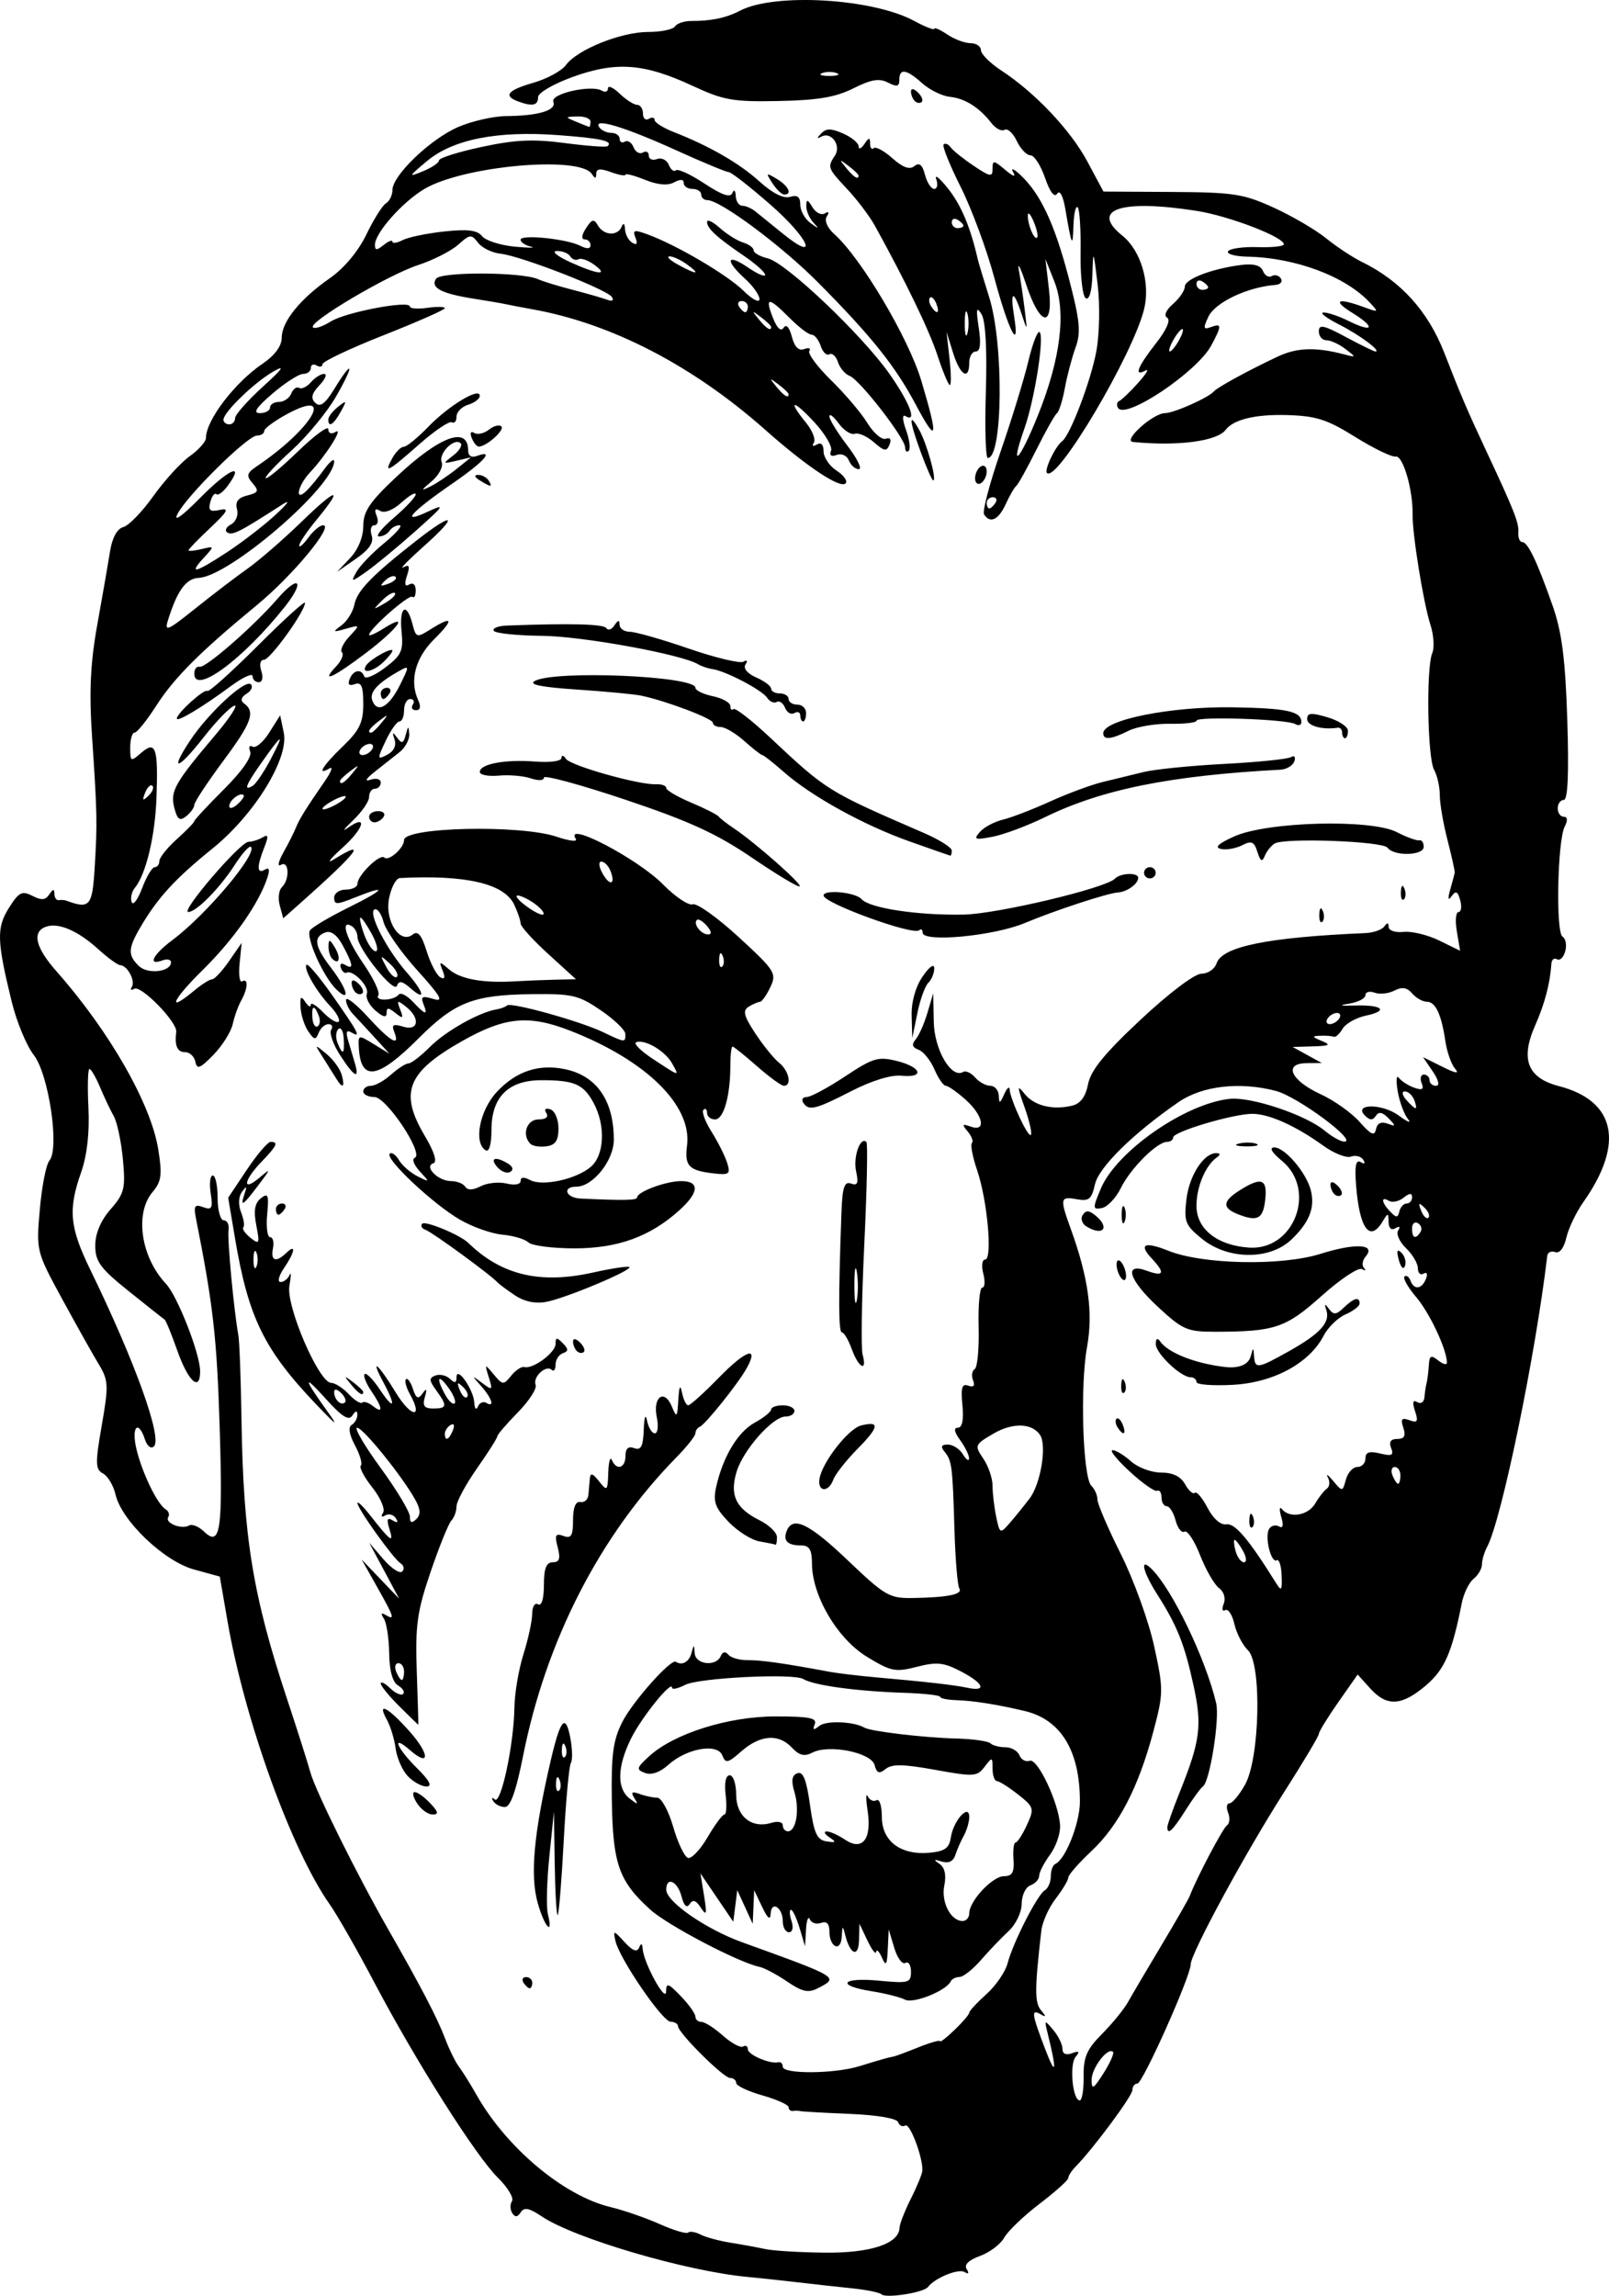 <?xml version="1.0" encoding="UTF-8" standalone="no"?>
<!-- Created with Inkscape (http://www.inkscape.org/) -->
<svg xmlns:svg="http://www.w3.org/2000/svg" xmlns="http://www.w3.org/2000/svg" xmlns:inkscape="http://www.inkscape.org/namespaces/inkscape" xmlns:sodipodi="http://sodipodi.sourceforge.net/DTD/sodipodi-0.dtd" xmlns:ns1="http://sozi.baierouge.fr" xmlns:xlink="http://www.w3.org/1999/xlink" xmlns:dc="http://purl.org/dc/elements/1.1/" xmlns:cc="http://web.resource.org/cc/" version="1.0" width="547.578" height="780.984" id="svg6853" inkscape:version="0.91 r13725" xmlns:rdf="http://www.w3.org/1999/02/22-rdf-syntax-ns#">
  <defs id="defs6855"/>
  <g transform="translate(-108.723,-115.73)" id="layer1">
    <path d="M 408.666,896.209 C 408.029,895.592 403.567,894.683 398.751,894.191 C 393.935,893.698 385.534,892.769 380.081,892.126 C 374.628,891.483 367.043,890.669 363.226,890.317 C 342.366,888.396 304.26,877.212 293.124,869.741 C 288.811,866.848 287.102,866.512 285.936,868.327 C 284.849,870.017 284.012,870.095 283.049,868.597 C 282.303,867.436 282.265,865.596 282.964,864.508 C 283.663,863.42 281.506,859.845 278.17,856.564 C 270.656,849.173 250.178,816.837 236.149,790.21 C 230.346,779.198 223.503,767.213 220.941,763.577 C 207.954,745.144 191.984,700.93 186.154,667.263 L 183.521,652.057 L 174.724,649.64 C 164.523,646.837 150.074,633.035 148.046,624.158 C 147.349,621.107 145.429,617.884 143.778,616.996 C 141.149,615.581 141.097,613.545 143.361,600.587 C 145.733,587.013 145.646,585.299 142.306,579.785 C 140.304,576.48 134.695,566.482 129.841,557.567 C 121.085,541.486 121.026,541.247 122.278,527.11 C 122.972,519.274 124.437,511.822 125.533,510.552 C 129.06,506.465 125.309,481.13 120.213,474.617 C 117.751,471.471 114.374,463.319 112.707,456.501 C 107.631,435.735 107.502,431.335 111.768,424.573 C 115.15,419.212 116.212,418.666 119.735,420.479 C 122.846,422.08 124.198,421.966 125.499,419.99 C 126.754,418.087 127.208,418.035 127.23,419.793 C 127.247,421.104 127.93,422.075 128.747,421.951 C 129.565,421.827 130.681,421.891 131.226,422.093 C 139.254,425.069 140.139,424.068 140.93,411.124 C 141.872,395.7 141.812,392.606 140.049,366.321 C 139.021,350.999 139.479,341.257 141.84,328.183 C 143.584,318.525 145.537,307.31 146.181,303.261 C 146.917,298.633 148.592,295.577 150.691,295.032 C 152.527,294.555 157.118,289.823 160.893,284.515 C 164.668,279.207 170.245,273.095 173.286,270.932 C 176.327,268.77 178.816,265.973 178.816,264.717 C 178.816,258.695 188.607,245.878 198.149,239.41 C 202.231,236.642 204.594,233.435 204.594,230.66 C 204.594,225.156 210.84,217.429 221.029,210.331 C 225.836,206.983 230.661,201.205 233.402,195.515 C 235.873,190.385 238.879,185.603 240.082,184.888 C 241.285,184.174 242.273,182.138 242.278,180.364 C 242.293,175.413 255.121,163.1 264.556,158.982 C 269.202,156.953 276.573,155.263 280.935,155.226 C 292.053,155.131 298.199,153.265 297.032,150.34 C 295.948,147.624 309.974,144.442 313.581,146.586 C 314.711,147.258 315.636,146.899 315.636,145.788 C 315.636,144.678 317.421,145.485 319.602,147.583 C 321.783,149.68 324.46,151.396 325.551,151.396 C 326.641,151.396 327.534,152.734 327.534,154.369 C 327.534,156.004 328.426,156.812 329.517,156.164 C 330.607,155.515 331.5,155.684 331.5,156.539 C 331.5,157.394 334.4,159.23 337.944,160.62 C 350.251,165.446 360.29,171.23 367.192,177.473 C 371.636,181.492 375.38,183.372 377.602,182.7 C 380.092,181.947 381.072,182.698 381.072,185.359 C 381.072,187.399 382.634,190.204 384.542,191.593 C 387.494,193.741 387.642,193.719 385.534,191.445 C 384.171,189.975 383.082,187.442 383.115,185.816 C 383.165,183.405 383.552,183.483 385.22,186.238 C 386.345,188.095 388.24,189.035 389.432,188.327 C 390.78,187.526 391.029,187.926 390.091,189.386 C 389.198,190.776 390.268,193.244 392.713,195.435 C 401.83,203.603 417.923,230.737 422.27,245.271 C 428.177,265.018 427.694,267.124 420.402,253.416 C 413.386,240.228 405.286,230.104 387.081,211.773 C 374.682,199.287 353.858,183.814 349.455,183.814 C 348.304,183.814 347.363,182.956 347.363,181.907 C 347.363,180.858 346.024,180 344.388,180 C 342.753,180 341.414,179.099 341.414,177.998 C 341.414,176.692 340.269,176.613 338.117,177.771 C 335.935,178.946 332.581,178.647 328.202,176.887 C 324.563,175.425 321.585,174.647 321.585,175.16 C 321.585,175.672 319.354,175.276 316.628,174.279 C 313.014,172.958 311.662,173.1 311.64,174.803 C 311.617,176.567 311.246,176.589 310.125,174.894 C 305.954,168.587 266.382,172.15 253.13,180.027 C 245.652,184.471 236.32,195.007 236.32,199.006 C 236.32,200.956 236.914,200.969 239.294,199.069 C 240.93,197.763 242.269,197.259 242.269,197.949 C 242.269,198.639 243.836,198.397 245.752,197.411 C 247.667,196.425 254.035,195.104 259.903,194.476 C 267.916,193.618 271.122,194.015 272.78,196.072 C 273.994,197.578 279.002,199.183 283.91,199.64 C 288.818,200.097 291.271,200.095 289.363,199.637 C 287.454,199.179 285.893,198.118 285.893,197.28 C 285.893,195.376 301.525,196.968 306.218,199.349 C 308.467,200.491 309.688,200.416 309.688,199.136 C 309.688,198.05 308.788,197.162 307.688,197.162 C 306.494,197.162 306.673,195.645 308.133,193.397 C 310.184,190.24 310.842,190.086 312.214,192.444 C 314.212,195.877 318.906,196.126 320.272,192.872 C 320.888,191.404 321.332,191.727 321.428,193.713 C 321.515,195.486 322.629,197.558 323.905,198.316 C 325.452,199.236 325.814,198.666 324.991,196.603 C 323.934,193.955 324.525,193.792 329.116,195.471 C 338.957,199.068 356.224,209.216 361.739,214.643 C 364.744,217.601 367.192,218.883 367.192,217.5 C 367.192,216.119 364.961,212.974 362.235,210.511 C 355.357,204.297 356.016,201.76 363.226,206.697 C 366.498,208.937 369.15,210.068 369.12,209.21 C 369.09,208.352 365.914,205.505 362.062,202.883 C 352.678,196.496 349.346,193.443 349.346,191.231 C 349.346,190.216 351.288,191.126 353.661,193.252 C 356.035,195.379 359.604,197.615 361.593,198.222 C 363.582,198.829 365.209,200.033 365.209,200.898 C 365.209,201.762 367.385,202.995 370.044,203.636 C 376.31,205.149 402.228,229.775 411.521,243.046 C 418.392,252.858 420.96,259.723 416.844,257.277 C 415.73,256.615 415.825,258.586 417.073,262.029 C 418.246,265.265 418.657,268.441 417.985,269.086 C 417.314,269.732 416.765,269.222 416.765,267.954 C 416.765,264.812 401.269,244.851 397.851,243.589 C 396.34,243.032 394.559,240.926 393.894,238.91 C 393.228,236.894 391.92,235.699 390.987,236.254 C 390.053,236.809 388.719,235.534 388.022,233.421 C 387.324,231.308 385.929,229.58 384.922,229.58 C 383.914,229.58 380.531,227.005 377.405,223.859 C 370.25,216.659 368.934,216.646 371.743,223.805 C 373.146,227.378 374.497,228.648 375.401,227.241 C 376.288,225.861 377.357,227.015 378.206,230.269 C 379.119,233.766 380.528,235.177 382.411,234.482 C 383.969,233.907 384.757,234.195 384.162,235.121 C 383.567,236.047 386.909,240.542 391.589,245.11 C 396.269,249.678 401.82,256.222 403.925,259.651 C 406.029,263.08 408.842,265.484 410.174,264.992 C 411.673,264.439 412.16,265.192 411.453,266.965 C 410.481,269.4 409.675,269.278 406.101,266.157 C 403.786,264.136 400.861,262.847 399.599,263.293 C 398.338,263.738 395.884,262.151 394.146,259.765 C 392.408,257.38 390.987,256.308 390.987,257.383 C 390.987,258.459 393.741,262.94 397.107,267.342 C 400.473,271.744 402.23,275.345 401.011,275.345 C 399.791,275.345 398.261,274.009 397.609,272.375 C 396.944,270.709 395.133,269.882 393.484,270.49 C 391.601,271.185 390.903,270.677 391.542,269.076 C 392.091,267.701 389.513,263.306 385.814,259.309 C 378.565,251.475 376.567,251.638 383.028,259.537 C 385.194,262.185 386.395,265.242 385.696,266.33 C 384.96,267.475 385.389,267.734 386.715,266.946 C 388.144,266.097 389.004,266.973 389.004,269.279 C 389.004,271.311 391.012,274.271 393.465,275.858 C 395.919,277.444 397.274,279.393 396.476,280.187 C 394.628,282.027 383.158,274.375 369.175,261.973 C 344.48,240.072 316.79,225.745 289.859,220.934 C 286.041,220.252 282.026,219.485 280.935,219.228 C 279.845,218.971 274.862,218.116 269.862,217.327 C 258.894,215.597 255.148,213.611 257.106,210.564 C 258.682,208.112 286.372,208.229 291.841,210.711 C 293.477,211.453 298.701,213.06 303.45,214.282 C 308.198,215.504 313.475,217.017 315.177,217.645 C 317.055,218.338 317.764,217.999 316.981,216.78 C 315.324,214.202 285.865,202.753 279.033,202.032 C 276.169,201.73 272.734,200.046 271.399,198.29 C 269.154,195.338 268.644,195.39 264.634,198.983 C 262.248,201.12 256.142,204.225 251.065,205.883 C 240.727,209.258 213.462,225.396 215.228,227.094 C 215.855,227.696 218.56,226.808 221.24,225.119 C 226.326,221.914 248.218,217.763 248.218,220.003 C 248.218,220.712 250.894,220.914 254.166,220.452 C 257.438,219.99 260.115,220.045 260.115,220.574 C 260.115,221.103 250.746,225.236 239.294,229.759 C 227.843,234.281 218.474,238.716 218.474,239.614 C 218.474,240.512 217.582,240.716 216.491,240.068 C 215.4,239.419 214.508,239.798 214.508,240.908 C 214.508,242.019 213.332,242.928 211.894,242.928 C 210.456,242.928 205.772,245.931 201.484,249.601 C 195.909,254.372 194.676,256.274 197.158,256.275 C 199.066,256.276 200.628,255.418 200.628,254.369 C 200.628,253.321 201.994,252.462 203.664,252.462 C 205.335,252.462 207.213,251.18 207.838,249.613 C 208.463,248.046 209.673,247.178 210.525,247.685 C 211.378,248.192 213.179,247.329 214.526,245.767 C 215.874,244.206 217.898,242.928 219.024,242.928 C 220.15,242.928 219.437,244.664 217.44,246.787 C 214.753,249.642 214.388,251.203 216.036,252.788 C 217.684,254.373 219.374,253.121 222.531,247.976 C 228.987,237.452 229.408,239.648 223.05,250.68 C 219.988,255.992 213.186,264.231 207.934,268.989 C 202.682,273.746 198.737,277.976 199.166,278.389 C 199.595,278.802 204.561,274.678 210.202,269.226 C 215.842,263.773 220.457,260.396 220.457,261.72 C 220.457,263.159 221.455,263.538 222.935,262.66 C 225.804,260.96 219.706,270.617 214.246,276.422 C 209.933,281.006 208.866,286.802 213.102,282.632 C 214.51,281.247 217.187,277.991 219.051,275.398 C 220.915,272.805 222.44,271.565 222.44,272.644 C 222.44,281.149 186.835,311.803 176.362,312.314 C 172.021,312.525 169.065,316.59 165.891,326.708 C 164.612,330.788 165.73,330.314 175.096,322.81 C 180.959,318.111 188.97,311.999 192.899,309.226 C 196.828,306.453 205.082,299.299 211.241,293.328 C 223.456,281.488 225.879,281.109 216.491,292.507 C 213.219,296.48 210.542,300.442 210.542,301.311 C 210.542,302.18 211.931,300.983 213.629,298.653 C 215.327,296.322 217.6,294.414 218.682,294.414 C 222.519,294.414 208.3,311.567 196.223,321.507 C 176.679,337.593 168.059,346.216 161.831,355.909 C 158.631,360.889 155.343,364.965 154.525,364.967 C 153.707,364.968 153.038,367.248 153.038,370.033 C 153.038,374.864 153.208,374.947 156.759,371.857 C 161.73,367.531 162.589,370.039 161.975,387.084 C 161.5,400.289 158.394,413.19 154.575,417.822 C 153.524,419.098 153.05,421.243 153.523,422.59 C 153.996,423.936 155.598,421.82 157.083,417.887 C 158.568,413.954 160.497,410.736 161.368,410.736 C 162.24,410.736 162.953,409.793 162.953,408.64 C 162.953,407.488 165.63,404.14 168.901,401.201 C 172.173,398.262 174.85,395.507 174.85,395.079 C 174.85,394.651 179.381,389.781 184.918,384.256 C 191.128,378.06 194.556,373.133 193.864,371.398 C 193.243,369.841 193.603,369.098 194.671,369.733 C 195.733,370.363 198.28,368.224 200.332,364.98 L 204.063,359.08 L 205.295,365.007 C 207.108,373.721 195.321,392.86 181.049,404.382 C 168.283,414.687 162.419,421.084 156.508,431.155 C 152.267,438.381 152.179,440.693 156.006,444.373 C 159.035,447.286 166.918,446.355 166.918,443.084 C 166.918,442.139 165.58,441.86 163.944,442.464 C 158.809,444.358 160.735,440.495 167.402,435.525 C 178.879,426.971 196.464,406.096 194.105,403.827 C 193.579,403.321 191.137,406.037 188.679,409.862 C 183.529,417.875 175.532,425.991 172.785,425.991 C 170.018,425.991 190.461,402.164 193.279,402.104 C 194.594,402.076 196.783,401.384 198.143,400.565 C 200.056,399.413 200.168,400.208 198.639,404.077 C 196.059,410.602 196.134,413.181 198.857,411.563 C 200.333,410.686 200.617,411.579 199.723,414.287 C 196.809,423.117 188.304,435.272 177.802,445.616 C 167.218,456.041 165.289,460.662 174.85,452.688 C 177.365,450.59 180.091,448.874 180.907,448.874 C 181.724,448.874 184.321,446.085 186.679,442.676 L 190.965,436.479 L 190.262,443.496 C 189.875,447.355 190.265,450.094 191.128,449.581 C 193.272,448.306 193.103,452.016 190.833,456.051 C 189.808,457.872 188.498,461.507 187.921,464.129 C 187.344,466.751 184.396,471.443 181.371,474.556 C 176.816,479.243 175.759,479.652 175.215,476.939 C 174.854,475.138 173.286,473.664 171.73,473.664 C 169.04,473.664 168.105,471.523 168.701,466.734 C 169.107,463.465 156.689,450.743 154.412,452.096 C 153.319,452.746 152.95,452.46 153.592,451.461 C 154.895,449.434 152.062,444.131 149.64,444.062 C 148.783,444.038 145.404,441.583 142.132,438.607 C 135.195,432.297 128.526,429.457 124.303,431.016 C 119.53,432.777 120.802,438.076 127.936,446.147 C 145.932,466.504 160.03,491.12 162.553,506.592 C 163.985,515.375 163.688,517.634 160.625,521.272 C 154.487,528.561 156.664,543.387 165.204,552.464 C 169.158,556.666 176.833,576.315 176.833,582.235 C 176.833,589.395 172.753,585.67 169.039,575.119 C 167.103,569.62 165.164,564.895 164.731,564.62 C 164.298,564.346 158.813,560.006 152.542,554.976 C 142.828,547.185 141.141,544.887 141.141,539.451 C 141.141,535.34 142.999,530.946 146.364,527.101 C 151.053,521.741 151.48,520.005 150.547,510.101 C 149.975,504.034 148.575,497.43 147.436,495.425 C 146.298,493.42 144.198,488.99 142.769,485.582 C 141.341,482.173 139.721,479.382 139.169,479.38 C 138.618,479.378 138.459,485.288 138.816,492.515 C 139.235,500.996 138.357,508.796 136.337,514.515 C 131.851,527.224 132.409,533.201 139.435,547.636 C 154.711,579.026 164.047,604.951 161.096,607.789 C 160.131,608.716 158.802,607.685 158.059,605.432 C 155.774,598.508 153.379,601.083 155.133,608.577 C 157.026,616.666 162.26,627.486 165.093,629.17 C 166.133,629.788 166.528,631.002 165.971,631.869 C 164.711,633.828 170.58,636.156 173.061,634.682 C 174.062,634.087 176.342,635.006 178.128,636.723 C 183.775,642.154 184.596,636.578 183.459,600.532 C 182.52,570.758 181.229,559.464 175.441,530.369 C 174.559,525.94 174.946,525.305 177.867,526.383 C 180.826,527.475 181.205,526.771 180.422,521.64 C 179.916,518.327 180.24,515.616 181.142,515.616 C 182.044,515.616 182.782,519.048 182.782,523.243 C 182.782,527.438 183.73,530.871 184.889,530.871 C 186.048,530.871 186.774,532.372 186.502,534.208 C 186.042,537.306 188.284,561.286 189.845,569.962 C 190.222,572.06 190.7,584.932 190.906,598.566 C 191.513,638.666 194.762,658.55 206.484,693.911 C 209.961,704.399 213.506,715.555 214.362,718.701 C 216.057,724.93 230.411,753.857 240.858,772.094 C 251.882,791.339 257.591,802.298 260.229,809.279 C 261.616,812.95 263.729,817.24 264.925,818.814 C 266.121,820.387 268.798,824.677 270.875,828.348 C 281.099,846.419 300.613,862.755 316.51,866.55 C 320.937,867.607 328.46,870.209 333.227,872.333 C 337.993,874.457 342.349,875.757 342.906,875.222 C 343.463,874.686 345.363,874.99 347.128,875.897 C 348.893,876.804 353.46,878.045 357.277,878.656 C 361.094,879.266 366.448,880.245 369.175,880.831 C 371.901,881.417 381.037,881.967 389.477,882.053 C 405.046,882.211 414.694,878.995 414.849,873.593 C 414.886,872.306 416.64,867.821 418.747,863.626 C 420.855,859.431 422.604,855.14 422.635,854.091 C 422.771,849.465 418.371,837.881 416.827,838.799 C 415.888,839.357 414.784,838.842 414.372,837.655 C 413.926,836.367 407.26,835.232 397.844,834.841 C 389.165,834.481 381.618,834.058 381.072,833.902 C 380.527,833.745 379.412,833.719 378.594,833.843 C 377.776,833.967 377.106,833.398 377.106,832.578 C 377.106,831.758 373.091,829.948 368.183,828.554 C 363.276,827.16 359.26,825.257 359.26,824.324 C 359.26,823.391 358.332,822.627 357.198,822.627 C 354.93,822.627 339.496,807.282 339.456,804.989 C 339.442,804.202 338.316,803.53 336.953,803.496 C 334.141,803.424 319.462,781.933 318.167,775.992 C 317.359,772.281 317.507,772.301 321.265,776.396 C 324.002,779.377 325.521,779.962 326.217,778.303 C 326.914,776.64 327.289,776.782 327.444,778.769 C 327.822,783.592 335.324,797.268 335.398,793.269 C 335.457,790.112 336.094,790.306 340.423,794.797 C 343.149,797.626 345.38,800.755 345.38,801.75 C 345.38,802.745 346.311,803.558 347.449,803.558 C 348.588,803.558 351.873,805.658 354.751,808.224 C 357.628,810.79 360.712,812.455 361.604,811.925 C 362.496,811.395 363.226,811.812 363.226,812.852 C 363.226,814.748 370.847,817.993 373.636,817.285 C 374.454,817.077 375.123,817.765 375.123,818.814 C 375.123,821.361 392.648,821.248 401.101,818.646 C 408.798,816.276 411.391,815.545 412.799,815.345 C 413.344,815.267 417.136,813.859 421.226,812.216 C 425.316,810.572 428.662,809.63 428.662,810.12 C 428.662,810.611 430.893,808.867 433.619,806.245 C 436.346,803.623 438.576,801.003 438.576,800.423 C 438.576,799.843 441.202,797.009 444.412,794.126 C 447.621,791.243 450.858,786.541 451.606,783.677 C 453.459,776.577 461.752,760.293 464.28,758.79 C 465.412,758.118 466.337,755.974 466.337,754.025 C 466.337,752.077 467.006,750.197 467.824,749.847 C 471.324,748.352 476.251,735.888 476.241,728.558 C 476.217,711.257 469.751,700.686 457.414,697.776 C 447.926,695.538 439.985,694.283 434.115,694.095 C 431.116,693.998 428.659,693.489 428.656,692.962 C 428.652,692.435 423.075,691.819 416.262,691.592 C 400.118,691.055 385.721,689.08 382.064,686.903 C 378.686,684.892 346.572,686.489 341.885,688.902 C 339.445,690.158 337.448,690.592 337.448,689.868 C 337.448,687.038 326.958,700.048 323.426,707.26 C 318.765,716.774 318.595,724.123 322.957,727.525 C 325.821,729.759 326.064,729.746 324.615,727.435 C 323.325,725.378 323.75,725.034 326.379,726.005 C 328.283,726.707 330.992,727.282 332.399,727.282 C 333.806,727.282 336.245,731.734 337.82,737.176 C 339.394,742.618 341.655,747.382 342.846,747.764 C 344.036,748.145 347.042,744.98 349.526,740.73 C 352.01,736.48 354.591,733.003 355.261,733.003 C 355.932,733.003 356.116,730 355.671,726.329 C 355.175,722.244 355.714,719.655 357.06,719.655 C 358.27,719.655 359.26,722.628 359.26,726.262 C 359.26,733.653 364.546,737.881 371.233,735.84 C 373.44,735.167 375.123,735.534 375.123,736.688 C 375.123,737.808 375.912,738.724 376.875,738.724 C 379.667,738.724 380.892,731.421 379.106,725.43 C 377.919,721.452 378.195,719.661 380.103,718.957 C 382.028,718.246 383.186,721.168 384.385,729.76 C 385.732,739.408 386.746,741.645 389.995,742.139 C 393.267,742.637 393.44,742.396 390.987,740.762 C 389.351,739.673 388.929,738.769 390.05,738.753 C 391.17,738.737 393.975,739.995 396.282,741.549 C 402.214,745.545 405.467,741.397 403.991,731.717 C 403.379,727.705 403.402,725.5 404.042,726.817 C 404.682,728.135 406.022,728.728 407.019,728.135 C 408.017,727.542 408.833,730.091 408.833,733.8 C 408.833,742.074 415.258,746.909 425.052,746.005 C 430.28,745.523 431.776,744.45 432.312,740.798 C 433.149,735.1 438.576,729.077 438.576,733.846 C 438.576,735.508 437.749,738.358 436.738,740.18 C 435.727,742.001 434.423,744.978 433.839,746.796 C 433.146,748.953 431.547,749.718 429.233,749 C 426.476,748.143 426.303,748.319 428.454,749.792 C 430.246,751.019 430.824,753.602 430.095,757.123 C 428.93,762.743 432.265,769.234 436.316,769.234 C 437.559,769.234 438.576,768.063 438.576,766.631 C 438.576,762.426 446.484,753.979 450.42,753.979 C 453.217,753.979 453.951,752.672 453.633,748.258 C 453.406,745.112 453.724,742.537 454.338,742.537 C 454.952,742.537 456.682,739.871 458.182,736.611 C 460.78,730.968 460.637,730.471 455.196,726.192 C 452.054,723.721 448.813,721.668 447.995,721.63 C 447.177,721.592 446.508,719.681 446.508,717.383 C 446.508,713.376 446.397,713.351 443.788,716.782 C 441.24,720.133 440.182,720.198 427.008,717.807 C 416.21,715.848 412.295,715.776 410.14,717.495 C 407.909,719.276 407.136,719.004 406.364,716.165 C 405.203,711.898 390.865,709.028 385.221,711.933 C 382.453,713.358 380.749,712.937 378.164,710.19 C 373.67,705.415 367.402,705.899 361.007,711.516 C 356.392,715.568 355.67,715.719 354.532,712.866 C 352.845,708.639 342.383,710.487 336.157,716.111 C 333.337,718.659 330.436,719.67 328.255,718.865 C 325.158,717.722 325.298,717.147 329.642,713.182 C 338.114,705.445 356.574,699.632 372.666,699.632 C 384.15,699.632 386.849,700.169 386.005,702.285 C 385.198,704.309 385.576,704.437 387.597,702.824 C 389.927,700.964 399.353,701.347 402.883,703.445 C 405.017,704.714 423.114,706.864 434.029,707.146 C 439.708,707.293 444.988,708.022 445.762,708.767 C 446.536,709.511 448.833,710.12 450.867,710.12 C 452.9,710.12 455.056,711.353 455.658,712.86 C 456.259,714.367 457.824,715.204 459.135,714.72 C 461.826,713.727 469.03,728.985 469.495,736.666 C 469.659,739.371 468.123,743.862 466.082,746.646 C 464.041,749.429 462.371,752.674 462.371,753.856 C 462.371,755.038 461.033,756.499 459.397,757.103 C 457.761,757.707 456.423,760.528 456.423,763.374 C 456.423,766.243 454.436,770.386 451.961,772.677 C 449.507,774.949 445.269,779.38 442.542,782.522 C 439.816,785.665 436.544,788.251 435.272,788.269 C 433.999,788.288 432.661,788.947 432.297,789.733 C 430.817,792.936 419.546,797.467 416.729,795.992 C 415.112,795.146 409.998,793.852 405.363,793.118 C 393.075,791.17 395.043,788.32 407.841,789.528 C 418.012,790.489 418.747,790.282 418.747,786.458 C 418.747,784.203 417.889,782.868 416.84,783.491 C 415.79,784.115 414.086,781.806 413.053,778.36 L 411.173,772.094 L 410.855,778.769 C 410.592,784.299 410.245,784.789 408.833,781.629 C 407.896,779.531 407.026,778.673 406.9,779.722 C 406.774,780.771 405.445,779.055 403.947,775.908 L 401.223,770.188 L 401.062,775.813 C 400.891,781.8 398.042,780.701 396.366,774.001 C 395.524,770.632 395.386,770.701 395.183,774.591 C 394.902,779.956 390.987,778.221 390.987,772.731 C 390.987,770.122 390.043,769.174 388.14,769.876 C 386.575,770.454 384.861,769.902 384.331,768.65 C 383.802,767.398 383.217,768.948 383.033,772.094 L 382.697,777.815 L 380.837,771.618 C 379.813,768.209 378.495,765.42 377.908,765.42 C 377.32,765.42 377.406,767.136 378.098,769.234 C 378.82,771.422 378.454,773.048 377.24,773.048 C 376.076,773.048 375.123,771.382 375.123,769.347 C 375.123,764.611 371.211,762.138 370.997,766.738 C 370.886,769.107 369.983,768.396 368.112,764.467 L 365.388,758.746 L 365.137,764.467 L 364.887,770.188 L 362.26,764.467 L 359.633,758.746 L 358.951,764.111 L 358.269,769.475 L 352.683,761.25 L 347.097,753.025 L 348.335,760.653 C 349.36,766.962 349.171,767.664 347.245,764.715 C 345.555,762.127 344.508,761.784 343.428,763.466 C 342.45,764.987 341.495,764.082 340.647,760.834 C 339.288,755.626 335.465,753.968 335.465,758.586 C 335.465,762.657 348.954,772.001 361.243,776.443 C 394.534,788.477 394.332,788.354 386.997,792.129 C 383.801,793.774 381.73,793.314 376.587,789.813 C 373.055,787.409 368.828,785.166 367.192,784.828 C 360.094,783.362 335.909,770.688 330.01,765.343 C 319.359,755.693 317.3,749.883 316.947,728.478 C 316.687,712.773 317.35,707.742 320.497,701.539 C 324.028,694.578 337.084,679.904 338.737,681.04 C 340.778,682.442 343.213,681.122 344.013,678.179 C 344.877,675.001 344.931,675.001 345.15,678.179 C 345.415,682.02 352.448,682.779 353.987,679.133 C 354.638,677.589 355.569,677.421 356.631,678.656 C 357.532,679.705 360.5,680.532 363.226,680.494 C 367.648,680.433 375.659,681.571 390.987,684.438 C 393.713,684.948 400.852,685.802 406.85,686.336 C 424.39,687.896 433.315,688.916 438.081,689.906 C 444.747,691.29 443.466,688.316 435.653,684.27 C 429.842,681.26 427.511,681.024 420.749,682.76 C 413.418,684.641 411.966,684.349 403.743,679.334 C 393.711,673.216 385.092,658.608 385.057,647.669 C 385.043,642.937 384.178,641.471 381.403,641.471 C 376.725,641.471 375.127,639.869 376.464,636.518 C 378.545,631.301 384.113,634.002 397.382,646.665 C 409.844,658.557 411.428,659.476 419.244,659.353 C 431.286,659.163 436.487,658.103 435.2,656.102 C 434.585,655.144 433.838,646.098 433.539,635.998 C 432.898,614.288 432.686,612.644 430.132,609.531 C 428.742,607.837 429.079,607.147 431.295,607.147 C 433.01,607.147 435.323,608.649 436.435,610.484 C 437.546,612.32 438.483,612.94 438.516,611.862 C 438.549,610.784 437.187,607.995 435.49,605.664 C 433.46,602.878 433.192,601.426 434.706,601.426 C 436.2,601.426 436.743,598.73 436.25,593.757 C 435.659,587.798 436.104,586.314 438.245,587.104 C 440.067,587.776 440.619,587.165 439.875,585.3 C 439.256,583.749 439.508,582.029 440.435,581.478 C 441.363,580.926 441.964,574.463 441.771,567.115 C 441.579,559.766 442.137,553.754 443.011,553.754 C 443.885,553.754 444.041,551.608 443.357,548.986 C 442.672,546.364 442.952,544.219 443.978,544.219 C 446.553,544.219 444.773,524.153 441.291,513.931 C 439.725,509.334 438.912,505.122 439.485,504.572 C 440.057,504.022 439.417,502.259 438.064,500.655 C 436,498.21 436.162,497.941 439.072,498.99 C 444.47,500.935 443.36,495.187 437.295,489.781 C 434.41,487.209 431.395,485.105 430.596,485.105 C 429.797,485.105 428.061,482.592 426.738,479.521 C 425.415,476.45 422.976,473.437 421.317,472.825 C 419.177,472.035 418.89,471.026 420.328,469.351 C 421.443,468.052 423.248,463.986 424.339,460.315 L 426.321,453.641 L 426.5,463.293 C 426.677,472.834 432.483,482.781 436.487,480.401 C 437.389,479.865 439.23,480.704 440.577,482.266 C 441.925,483.827 444.257,485.105 445.759,485.105 C 447.262,485.105 448.554,486.607 448.63,488.442 C 448.75,491.296 449.017,491.227 450.474,487.965 C 451.411,485.868 452.241,485.119 452.317,486.302 C 452.545,489.817 458.562,502.752 459.534,501.817 C 460.027,501.343 459.091,497.174 457.453,492.553 C 454.831,485.158 454.828,484.594 457.427,487.847 C 460.651,491.883 466.924,493.449 473.549,491.871 C 476.443,491.181 478.179,488.847 479.026,484.506 C 479.938,479.83 484.673,474.032 496.948,462.559 C 506.59,453.548 515.311,446.967 517.611,446.967 C 519.8,446.967 522.114,445.382 522.754,443.444 C 524.641,437.727 540.162,434.574 573.414,433.154 C 576.141,433.037 579.027,432.022 579.828,430.897 C 580.834,429.485 581.294,429.538 581.315,431.067 C 581.332,432.305 583.576,433.047 586.398,432.749 C 589.177,432.456 594.641,433.78 598.54,435.692 L 605.631,439.168 L 604.519,432.58 C 603.907,428.956 604.16,425.991 605.08,425.991 C 606,425.991 606.266,424.202 605.671,422.016 C 604.832,418.93 604.179,418.61 602.753,420.586 C 601.53,422.279 601.367,421.535 602.265,418.363 C 603.007,415.741 603.693,413.167 603.79,412.643 C 603.887,412.118 602.78,407.094 601.331,401.477 C 599.882,395.86 598.706,388.996 598.719,386.222 C 598.732,383.448 597.851,379.555 596.763,377.57 C 594.504,373.45 594.041,342.793 596.164,337.875 C 596.937,336.083 596.66,331.792 595.548,328.341 C 593.129,320.836 589.328,297.299 589.453,290.601 C 589.606,282.344 586.155,270.558 583.727,271.047 C 582.445,271.304 576.254,268.312 569.969,264.396 C 560.341,258.397 556.679,257.223 546.704,256.934 C 535.985,256.624 528.507,258.428 525.824,261.97 C 522.891,265.843 509.578,267.58 494.304,266.082 C 490.646,265.724 501.147,256.276 505.204,256.276 C 508.204,256.276 520.025,251.012 521.859,248.859 C 523.032,247.481 533.937,241.542 543.621,237.007 C 550.14,233.954 556.525,233.75 566.185,236.287 C 570.344,237.379 570.353,237.338 566.591,234.446 C 564.474,232.818 561.574,231.486 560.146,231.486 C 558.719,231.486 557.551,230.126 557.551,228.463 C 557.551,225.978 559.184,226.317 566.724,230.37 C 571.769,233.082 576.294,235.3 576.78,235.3 C 579.02,235.3 571.432,229.661 564.383,226.087 C 560.08,223.905 557.719,222.083 559.136,222.036 C 560.554,221.99 564.429,223.302 567.748,224.953 C 576.082,229.097 577.009,227.132 569.036,222.222 C 562.018,217.9 563.796,216.891 572.694,220.144 C 578.005,222.086 578.071,222.034 574.763,218.518 C 566.431,209.664 549.533,203.38 533.143,203.04 C 528.989,202.953 526.078,202.124 526.674,201.196 C 527.27,200.269 531.785,199.64 536.706,199.799 C 541.627,199.959 545.653,199.525 545.653,198.836 C 545.653,196.37 526.994,189.207 516.1,187.491 C 490.181,183.408 479.528,186.943 490.707,195.918 C 496.923,200.907 500.211,211.843 498.145,220.653 C 494.57,235.894 468.509,279.976 465.043,276.643 C 464.008,275.648 467.882,267.524 470.209,265.811 C 472.922,263.813 479.947,245.347 481.816,235.3 C 482.912,229.407 483.108,219.382 482.263,212.417 C 480.83,200.602 480.747,200.452 480.489,209.193 C 480.324,214.779 479.441,217.901 478.23,217.182 C 477.137,216.532 476.343,209.568 476.466,201.707 C 476.588,193.845 476.144,186.889 475.479,186.249 C 474.813,185.609 474.165,188.446 474.039,192.554 C 473.801,200.274 473.444,199.532 471.269,186.806 C 470.503,182.32 469.392,180.239 468.502,181.624 C 467.566,183.08 466.036,181.087 464.376,176.248 C 462.924,172.019 460.684,168.559 459.398,168.559 C 458.112,168.559 456.02,166.365 454.75,163.684 C 453.479,161.003 451.612,159.301 450.601,159.902 C 449.59,160.503 447.586,159.479 446.148,157.626 C 441.989,152.266 437.158,149.213 431.969,148.665 C 429.321,148.386 425.095,146.312 422.577,144.056 C 417.174,139.215 414.782,138.855 414.782,142.882 C 414.782,145.195 413.968,145.391 410.912,143.818 C 407.941,142.289 405.208,142.746 399.146,145.785 C 393.129,148.801 387.088,149.826 373.768,150.093 C 358.122,150.406 355.036,149.862 344.388,144.914 C 327.98,137.289 318.453,136.57 303.772,141.85 C 297.117,144.244 291.841,147.303 291.841,148.769 C 291.841,151.625 289.939,152.038 285.063,150.239 C 279.884,148.328 281.462,146.413 290.32,143.861 C 294.937,142.531 299.896,139.82 301.34,137.836 C 305.144,132.614 320.096,126.607 329.291,126.607 C 333.649,126.607 337.757,125.762 338.421,124.729 C 339.085,123.696 341.591,122.859 343.991,122.868 C 350.75,122.895 355.896,121.809 360.539,119.379 C 372.287,113.229 405.623,115.168 419.801,122.826 C 423.584,124.87 426.679,126.078 426.679,125.512 C 426.679,124.947 428.662,125.819 431.086,127.452 C 433.51,129.085 437.079,130.42 439.018,130.42 C 440.956,130.42 442.548,131.493 442.556,132.804 C 442.563,134.115 445.679,137.224 449.479,139.713 C 461.026,147.275 473.052,159.993 478.801,170.723 L 484.253,180.898 L 507.517,181.032 C 528.566,181.154 531.867,181.661 542.177,186.357 C 548.445,189.212 556.476,193.906 560.024,196.788 C 563.571,199.67 569.044,203.283 572.186,204.818 C 585.373,211.259 594.735,221.588 600.263,235.798 C 605.89,250.26 608.129,255.487 614.753,269.625 C 623.983,289.323 625.676,293.625 625.452,296.798 C 625.322,298.633 625.91,300.135 626.757,300.135 C 628.681,300.135 631.793,306.636 637.108,321.761 C 640.268,330.757 641.439,339.866 642.108,360.679 C 642.691,378.792 642.294,387.853 640.916,387.853 C 639.78,387.853 638.85,389.14 638.85,390.713 C 638.85,392.286 639.774,393.574 640.903,393.574 C 642.193,393.574 642.314,394.814 641.231,396.911 C 638.756,401.699 638.134,432.968 640.486,434.366 C 641.563,435.006 641.98,437.235 641.413,439.32 C 640.846,441.404 639.591,442.64 638.625,442.066 C 637.658,441.491 636.794,442.144 636.704,443.517 C 636.266,450.219 634.424,457.223 631.159,464.597 C 626.078,476.075 628.573,482.444 639.231,485.204 C 658.577,490.213 661.647,504.718 647.58,524.651 C 645.117,528.142 642.507,533.604 641.779,536.789 C 640.981,540.282 639.482,542.222 638.001,541.675 C 636.65,541.177 635.428,541.76 635.285,542.971 C 631.294,576.784 619.727,632.77 614.84,641.922 C 613.868,643.743 613.072,646.427 613.072,647.886 C 613.072,649.345 611.791,651.561 610.225,652.811 C 608.659,654.061 606.84,657.813 606.183,661.149 C 602.873,677.947 600.334,683.738 593.9,689.171 C 585.685,696.107 580.688,696.36 575.05,690.123 L 570.763,685.382 L 564.157,694.815 C 560.524,700.004 557.551,704.847 557.551,705.579 C 557.551,706.31 552.167,715.334 545.587,725.631 C 532.465,746.165 513.971,780.266 513.944,783.976 C 513.914,788.046 497.597,824.534 495.807,824.534 C 494.867,824.534 494.098,825.528 494.098,826.742 C 494.098,828.744 480.812,846.649 474.764,852.797 C 473.401,854.183 472.286,855.917 472.286,856.649 C 472.286,857.381 467.895,861.325 462.529,865.413 C 457.162,869.501 451.751,874.68 450.503,876.922 C 449.255,879.164 445.534,881.979 442.233,883.177 C 438.343,884.589 436.752,886.165 437.71,887.657 C 438.63,889.089 438.354,889.462 436.981,888.646 C 434.857,887.384 426.923,890.624 424.536,893.727 C 423.046,895.665 410.18,897.677 408.666,896.209 z M 477.507,822.151 C 477.412,815.546 478.566,812.866 483.745,807.664 C 487.241,804.153 491.223,799.272 492.595,796.817 C 493.967,794.362 499.105,785.649 504.012,777.456 C 508.92,769.263 513.258,761.702 513.651,760.653 C 515.888,754.694 524.895,737.603 526.294,736.664 C 527.2,736.056 527.37,734.125 526.671,732.374 C 525.972,730.622 526.185,729.189 527.144,729.189 C 528.103,729.189 530.485,726.337 532.437,722.852 C 537.494,713.821 538.186,681.712 533.422,677.118 C 531.603,675.364 529.523,671.337 528.799,668.171 C 528.076,665.005 526.675,662.895 525.686,663.483 C 524.696,664.071 524.468,663.097 525.178,661.317 C 525.925,659.444 525.255,657.195 523.585,655.974 C 521.999,654.815 519.102,649.785 517.146,644.796 C 515.19,639.808 512.799,636.196 511.833,636.77 C 510.868,637.344 509.508,635.633 508.813,632.968 C 508.117,630.303 506.753,628.123 505.78,628.123 C 504.808,628.123 504.012,626.785 504.012,625.15 C 504.012,623.515 503.343,622.489 502.525,622.87 C 501.707,623.25 497.498,620.298 493.171,616.308 C 488.844,612.318 486.222,609.054 487.344,609.054 C 488.466,609.054 491.3,610.77 493.641,612.868 C 495.982,614.965 500.581,616.682 503.86,616.682 C 507.874,616.682 510.545,617.981 512.035,620.659 C 513.252,622.846 514.747,624.156 515.356,623.57 C 515.965,622.984 517.905,625.271 519.665,628.651 C 521.617,632.397 524.136,634.597 526.116,634.284 C 529.01,633.826 533.731,639.407 542.907,654.132 C 544.831,657.221 545.088,656.902 544.89,651.67 C 544.764,648.365 544.019,646.04 543.233,646.504 C 541.27,647.663 539.017,638.364 540.646,635.828 C 541.37,634.702 542.888,634.332 544.02,635.005 C 545.348,635.794 545.605,634.622 544.744,631.699 C 544.011,629.208 544.138,628.057 545.028,629.142 C 547.669,632.365 553.967,631.266 556.336,627.17 C 557.55,625.072 559.326,622.808 560.283,622.139 C 561.241,621.469 561.398,619.753 560.632,618.325 C 559.866,616.897 560.673,617.432 562.425,619.514 C 565.581,623.264 565.621,623.26 566.769,619.037 C 567.406,616.693 569.162,614.775 570.671,614.775 C 572.18,614.775 573.414,613.471 573.414,611.878 C 573.414,609.737 574.713,609.295 578.394,610.183 C 582.424,611.156 583.14,610.799 582.147,608.313 C 581.321,606.241 582.003,605.24 584.242,605.24 C 586.656,605.24 587.219,604.203 586.307,601.438 C 585.315,598.433 585.751,597.894 588.385,598.866 C 591.116,599.874 591.459,599.313 590.285,595.755 C 589.307,592.791 589.549,591.828 591.048,592.719 C 592.273,593.447 593.353,592.71 593.491,591.051 C 593.627,589.416 593.962,587.22 594.235,586.171 C 594.507,585.122 594.842,582.443 594.978,580.217 C 595.185,576.843 595.721,576.564 598.2,578.543 C 599.836,579.849 601.161,580.169 601.145,579.254 C 601.063,574.719 595.296,562.429 590.718,557.036 C 587.884,553.698 586.077,550.521 586.702,549.976 C 587.326,549.432 588.236,550.059 588.723,551.37 C 589.94,554.648 592.577,554.36 594,550.794 C 594.677,549.097 594.344,548.332 593.22,549 C 592.142,549.641 591.26,548.827 591.26,547.192 C 591.26,545.557 589.443,542.472 587.222,540.336 C 585.001,538.2 583.801,535.493 584.554,534.32 C 585.387,533.024 585.027,532.722 583.635,533.549 C 582.232,534.383 581.322,533.574 581.285,531.46 C 581.228,528.205 581.111,528.198 579.204,531.348 C 574.866,538.51 571.363,533.642 570.216,518.857 C 569.712,512.356 570.161,510.093 571.767,511.048 C 573.125,511.855 573.484,511.546 572.665,510.273 C 571.917,509.108 570.038,508.622 568.49,509.193 C 566.943,509.764 562.733,508.112 559.135,505.521 C 549.668,498.704 540.625,494.64 534.924,494.64 C 528.393,494.64 507.978,500.716 507.978,502.66 C 507.978,503.493 507.047,504.174 505.909,504.174 C 502.5,504.174 493.466,513.18 490.199,519.834 C 488.519,523.255 485.606,526.339 483.725,526.687 C 480.541,527.277 480.517,526.819 483.377,520.038 C 488.704,507.408 511.976,491.201 527.158,489.547 C 534.491,488.748 553.072,494.971 559.592,500.409 C 562.075,502.48 565.085,504.138 566.282,504.093 C 570.783,503.925 550.286,488.777 542.953,486.852 C 530.643,483.622 517.853,485.095 509.772,490.672 C 494.275,501.368 482.654,512.816 481.349,518.671 C 480.23,523.696 479.298,524.452 475.167,523.693 C 469.511,522.653 469.36,523.374 473.089,533.667 C 479.132,550.348 480.787,562.315 478.664,573.974 C 476.243,587.275 477.221,618.377 480.15,621.193 C 481.278,622.278 482.2,624.365 482.2,625.832 C 482.2,627.298 485.785,635.653 490.165,644.398 C 494.546,653.142 499.646,667.234 501.5,675.713 C 504.72,690.441 504.706,691.744 501.191,704.915 C 496.143,723.828 489.445,736.733 480.14,745.47 C 475.82,749.527 472.286,753.565 472.286,754.443 C 472.286,755.321 470.36,758.545 468.006,761.607 C 465.652,764.669 463.45,769.568 463.113,772.495 C 460.836,792.248 460.813,796.991 462.98,799.569 C 464.835,801.776 464.81,802.074 462.867,800.952 C 459.564,799.043 459.792,800.71 464.532,813.093 C 468.153,822.553 468.444,820.223 465.246,807.372 C 464.102,802.774 464.171,802.736 467.181,806.307 C 468.898,808.342 470.303,811.223 470.303,812.708 C 470.303,814.428 471.484,814.972 473.558,814.207 C 476.004,813.304 476.308,813.609 474.781,815.433 C 472.605,818.033 473.751,830.255 476.171,830.255 C 476.97,830.255 477.571,826.608 477.507,822.151 z M 505.996,737.293 C 505.997,736.507 507.895,731.144 510.216,725.375 C 517.217,707.968 517.89,702.73 514.891,689.017 C 511.826,675.006 509.347,668.791 502.595,658.195 C 497.616,650.38 496.48,645.355 500.615,649.44 C 507.672,656.41 519.035,680.004 522.61,695.11 C 523.869,700.429 520.455,721.86 518.092,723.468 C 517.322,723.993 514.659,727.64 512.173,731.573 C 507.764,738.551 505.994,740.19 505.996,737.293 z M 533.912,632.731 C 534.008,630.51 534.477,630.058 535.11,631.579 C 535.683,632.956 535.613,634.601 534.954,635.234 C 534.295,635.868 533.826,634.742 533.912,632.731 z M 489.059,601.299 C 488.34,600.181 488.177,598.857 488.697,598.357 C 489.217,597.857 490.17,598.772 490.816,600.391 C 492.157,603.751 491.014,604.342 489.059,601.299 z M 490.289,586.966 C 490.384,584.744 490.854,584.292 491.487,585.814 C 492.059,587.19 491.989,588.835 491.33,589.468 C 490.671,590.102 490.202,588.976 490.289,586.966 z M 515.91,585.884 C 515.91,584.993 515.024,584.264 513.942,584.264 C 510.592,584.264 502.028,576.113 502.06,572.956 C 502.079,571.044 502.617,570.721 503.547,572.061 C 506.237,575.935 515.457,579.574 525.584,580.758 C 530.353,581.315 533.596,579.971 534.372,577.113 C 535.236,573.935 535.29,573.935 535.509,577.113 C 535.811,581.502 536.732,581.366 547.462,575.346 C 557.965,569.454 561.469,565.609 560.118,561.461 C 559.371,559.168 559.574,559.077 561.041,561.045 C 562.578,563.107 563.496,563.019 566.044,560.569 C 569.505,557.24 571.431,556.739 571.431,559.168 C 571.431,560.049 569.274,561.714 566.638,562.869 C 564.002,564.024 560.656,567.274 559.202,570.092 C 554.362,579.472 542.176,586.072 528.303,586.828 C 521.487,587.2 515.91,586.775 515.91,585.884 z M 503.045,560.548 C 492.873,551.175 490.923,545.06 499.055,548.033 C 504.818,550.14 505.353,548.804 500.72,543.881 C 496.111,538.984 498.239,537.967 506.308,541.209 C 518.005,545.909 544.806,546.459 558.11,542.273 C 570.07,538.509 577.155,538.931 573.482,543.187 C 572.373,544.472 572.127,546.226 572.936,547.084 C 573.744,547.942 573.422,548.105 572.22,547.447 C 571.018,546.788 564.849,550.889 558.513,556.56 C 546.31,567.482 542.599,568.736 522.378,568.773 C 512.821,568.79 511.277,568.133 503.045,560.548 z M 489.339,548.796 C 488.633,547.027 488.502,545.151 489.047,544.627 C 489.593,544.102 490.616,545.12 491.322,546.889 C 492.027,548.657 492.159,550.533 491.613,551.058 C 491.068,551.582 490.045,550.564 489.339,548.796 z M 584.779,544.372 C 583.916,541.2 584.174,540.456 585.646,541.871 C 586.798,542.979 587.35,545.011 586.874,546.387 C 586.379,547.815 585.48,546.951 584.779,544.372 z M 517.827,537.2 C 512.1,532.565 511.6,531.31 512.484,523.774 C 513.441,515.609 518.382,507.96 522.662,508.017 C 524.065,508.036 524.131,508.542 522.85,509.447 C 518.974,512.185 515.91,519.472 515.91,525.948 C 515.91,533.826 522.946,539.411 533.8,540.148 C 549.156,541.191 556.989,520.562 545.002,510.646 C 541.471,507.725 540.543,506.081 542.425,506.081 C 545.975,506.081 553.238,514.576 554.799,520.555 C 556.341,526.463 554.397,531.477 548.287,537.352 C 540.907,544.449 526.699,544.378 517.827,537.2 z M 478.476,532.962 C 476.973,532.046 476.384,530.301 477.166,529.085 C 478.243,527.408 479.266,527.413 481.385,529.105 C 486.613,533.277 484.214,536.457 478.476,532.962 z M 490.445,528.964 C 490.445,526.342 490.895,525.269 491.445,526.58 C 491.995,527.891 491.995,530.037 491.445,531.348 C 490.895,532.659 490.445,531.586 490.445,528.964 z M 530.286,528.898 C 524.53,526.682 524.646,524.424 530.712,520.602 C 537.951,516.04 540.034,516.758 539.335,523.573 C 538.64,530.335 536.812,531.41 530.286,528.898 z M 562.839,521.972 C 562.111,521.273 561.517,519.814 561.517,518.73 C 561.517,517.535 562.44,517.648 563.863,519.016 C 565.154,520.257 565.748,521.716 565.185,522.258 C 564.622,522.8 563.566,522.671 562.839,521.972 z M 530.324,504.76 C 532.253,504.276 534.93,504.308 536.272,504.83 C 537.615,505.353 536.036,505.748 532.764,505.709 C 529.493,505.67 528.394,505.243 530.324,504.76 z M 487.501,813.741 C 485.732,812.04 480.218,819.239 480.225,823.24 C 480.231,826.777 480.837,826.442 484.298,820.982 C 486.533,817.455 487.975,814.197 487.501,813.741 z M 531.773,643.378 C 530.606,641.281 529.319,639.564 528.915,639.564 C 528.51,639.564 528.645,641.281 529.216,643.378 C 529.786,645.476 531.072,647.192 532.074,647.192 C 533.08,647.192 532.946,645.485 531.773,643.378 z M 459.134,625.476 C 462.897,620.532 465.049,607.438 462.681,603.89 C 459.954,599.803 453.348,599.612 446.82,603.429 C 440.418,607.174 440.307,607.446 443.357,611.923 C 445.09,614.466 446.508,618.616 446.508,621.143 C 446.508,623.671 447.067,628.427 447.75,631.712 C 448.952,637.489 449.098,637.564 452.212,634.012 C 453.982,631.992 457.097,628.151 459.134,625.476 z M 585.311,617.635 C 585.311,616.062 584.447,614.775 583.391,614.775 C 582.334,614.775 581.984,616.062 582.612,617.635 C 583.239,619.208 584.104,620.495 584.532,620.495 C 584.961,620.495 585.311,619.208 585.311,617.635 z M 592.167,534.816 C 592.794,533.84 592.401,532.502 591.293,531.843 C 590.184,531.185 589.277,531.984 589.277,533.619 C 589.277,536.968 590.467,537.461 592.167,534.816 z M 587.44,525.15 C 588.45,525.15 589.277,524.187 589.277,523.01 C 589.277,521.502 588.423,521.551 586.39,523.174 C 584.802,524.441 582.571,524.925 581.433,524.248 C 578.585,522.556 578.831,524.754 581.841,527.903 C 583.928,530.086 584.421,530.073 584.961,527.823 C 585.314,526.353 586.429,525.15 587.44,525.15 z M 593.489,526.548 C 591.531,524.679 591.303,524.898 592.379,527.616 C 593.124,529.497 594.233,530.555 594.843,529.968 C 595.454,529.381 594.844,527.842 593.489,526.548 z M 580.909,497.969 C 583.812,499.04 583.855,498.832 581.281,496.167 C 579.234,494.047 577.955,493.794 576.967,495.311 C 575.939,496.889 574.972,496.901 573.366,495.356 C 568.956,491.115 579.081,491.021 584.792,495.25 C 587.804,497.48 589.199,498.006 587.891,496.418 C 586.584,494.829 585.007,490.562 584.386,486.934 C 583.766,483.306 583.943,481.258 584.78,482.384 C 585.618,483.509 587.964,485.02 589.994,485.742 C 592.77,486.73 593.4,486.341 592.535,484.173 C 591.902,482.588 592.249,481.291 593.305,481.291 C 594.362,481.291 595.226,482.149 595.226,483.198 C 595.226,484.247 596.221,485.105 597.437,485.105 C 598.773,485.105 598.334,483.176 596.326,480.229 L 593.004,475.354 L 599.568,478.617 C 604.297,480.968 605.497,481.132 603.859,479.202 C 602.609,477.729 601.143,473.521 600.6,469.85 C 599.249,460.709 597.253,456.501 594.265,456.501 C 592.88,456.501 590.651,455.232 589.312,453.681 C 587.548,451.637 585.883,451.373 583.264,452.721 C 581.276,453.744 578.247,454.063 576.532,453.43 C 574.817,452.797 573.414,453.173 573.414,454.264 C 573.414,455.355 570.96,456.647 567.961,457.135 C 564.066,457.769 564.602,457.957 569.838,457.795 C 579.224,457.504 581.461,459.569 573.568,461.236 C 570.224,461.942 566.654,463.955 565.634,465.708 C 564.613,467.462 563.27,468.682 562.648,468.42 C 562.026,468.157 559.955,468.003 558.047,468.077 C 555.079,468.192 555.151,468.448 558.542,469.85 C 561.806,471.198 561.279,471.524 555.568,471.69 L 548.628,471.892 L 553.585,474.617 L 558.542,477.342 L 553.275,477.41 C 545.367,477.511 548.061,483.338 558.155,487.965 C 562.73,490.063 568.703,494.301 571.427,497.384 C 575.315,501.783 576.515,502.318 577.004,499.873 C 577.411,497.843 578.771,497.18 580.909,497.969 z M 589.994,489.872 C 589.367,488.299 587.947,487.012 586.839,487.012 C 585.679,487.012 585.872,488.224 587.294,489.872 C 588.652,491.445 590.072,492.733 590.449,492.733 C 590.827,492.733 590.622,491.445 589.994,489.872 z M 564.491,462.222 C 565.165,461.173 564.824,460.315 563.734,460.315 C 562.643,460.315 561.199,461.173 560.525,462.222 C 559.851,463.271 560.192,464.129 561.283,464.129 C 562.373,464.129 563.817,463.271 564.491,462.222 z M 191.637,386.232 C 190.519,385.101 186.747,387.967 186.747,389.947 C 186.747,390.976 187.996,390.711 189.522,389.358 C 191.048,388.006 191.999,386.599 191.637,386.232 z M 160.587,383.035 C 159.976,382.448 158.867,383.506 158.123,385.387 C 157.047,388.105 157.274,388.324 159.233,386.454 C 160.588,385.161 161.197,383.622 160.587,383.035 z M 200.9,373.898 C 205.73,364.685 204.9,365.008 197.767,375.116 C 192.331,382.819 191.502,384.974 194.707,383.069 C 195.814,382.411 198.6,378.285 200.9,373.898 z M 186.151,303.472 C 191.339,300.064 198.727,294.355 202.568,290.786 C 206.967,286.699 207.717,285.48 204.594,287.493 C 190.363,296.666 187.867,297.94 186.137,296.912 C 185.102,296.297 185.625,295.056 187.3,294.155 C 189.027,293.226 189.926,290.978 189.378,288.961 C 188.695,286.451 189.72,285.076 192.862,284.286 C 196.685,283.324 196.943,282.736 194.689,280.125 C 192.461,277.542 192.681,276.668 196.145,274.335 C 215.024,261.618 223.191,247.525 206.431,256.584 C 202.149,258.899 198.645,261.492 198.645,262.348 C 198.645,263.204 197.529,263.904 196.165,263.904 C 192.99,263.904 172.303,284.323 169.119,290.601 C 167.649,293.498 170.668,291.351 176.816,285.127 C 186.533,275.29 192.223,272.766 186.276,280.931 C 184.704,283.089 182.941,284.398 182.36,283.839 C 181.778,283.279 180.856,284.463 180.31,286.469 C 179.517,289.389 180.16,289.934 183.529,289.201 C 186.886,288.47 186.232,289.703 180.303,295.283 C 176.213,299.133 172.867,302.577 172.867,302.937 C 172.867,303.297 174.875,303.108 177.329,302.518 C 181.752,301.452 181.758,301.479 178.013,305.556 C 172.726,311.313 175.167,310.688 186.151,303.472 z M 188.73,257.976 C 188.73,256.814 192.969,252.015 198.149,247.313 C 205.021,241.075 205.959,239.692 201.619,242.198 C 195.169,245.923 184.765,256.003 184.765,258.527 C 184.765,259.387 185.657,260.09 186.747,260.09 C 187.838,260.09 188.73,259.139 188.73,257.976 z M 377.106,249.836 C 377.106,249.44 375.545,247.938 373.636,246.498 C 370.491,244.127 370.421,244.194 372.888,247.218 C 375.478,250.395 377.106,251.405 377.106,249.836 z M 371.158,226.953 C 371.158,226.557 369.596,225.055 367.688,223.616 C 364.543,221.244 364.472,221.311 366.939,224.336 C 369.529,227.512 371.158,228.522 371.158,226.953 z M 363.226,220.045 C 363.226,218.996 362.281,218.138 361.126,218.138 C 359.971,218.138 359.578,218.996 360.252,220.045 C 360.926,221.094 361.871,221.952 362.352,221.952 C 362.833,221.952 363.226,221.094 363.226,220.045 z M 310.883,205.744 C 308.813,204.237 306.421,203.421 305.567,203.929 C 304.712,204.436 303.452,203.98 302.767,202.914 C 302.082,201.848 300.013,201.045 298.169,201.13 C 296.325,201.215 298.385,202.909 302.747,204.894 C 312.14,209.168 316.165,209.589 310.883,205.744 z M 342.522,205.683 C 340.405,204.143 337.728,202.913 336.574,202.95 C 335.419,202.988 336.705,204.244 339.431,205.743 C 345.854,209.274 347.418,209.244 342.522,205.683 z M 370.948,185.38 C 363.974,179.282 357.582,174.289 356.742,174.286 C 355.902,174.282 347.871,170.947 338.896,166.874 C 321.321,158.899 310.48,155.629 312.613,158.948 C 313.314,160.038 315.173,160.931 316.745,160.931 C 318.316,160.931 319.602,161.84 319.602,162.95 C 319.602,164.061 320.401,164.495 321.377,163.915 C 322.354,163.335 323.686,164.196 324.338,165.83 C 324.989,167.464 326.421,168.266 327.52,167.613 C 328.618,166.961 329.517,167.427 329.517,168.65 C 329.517,169.873 330.781,170.407 332.327,169.836 C 333.873,169.266 335.678,170.155 336.339,171.812 C 337.001,173.469 338.08,174.307 338.739,173.674 C 339.397,173.041 343.765,175.057 348.446,178.154 C 354.378,182.079 357.258,183.067 357.952,181.416 C 358.539,180.018 359.011,180.414 359.104,182.384 C 359.19,184.219 360.19,185.721 361.327,185.721 C 362.463,185.721 364.471,186.588 365.788,187.648 C 367.106,188.708 371.306,192.108 375.123,195.204 C 387.71,205.413 384.075,196.859 370.948,185.38 z M 258.132,170.289 C 258.132,169.481 264.678,167.418 272.678,165.707 C 284.119,163.259 290.149,162.979 300.934,164.396 C 308.475,165.387 315.017,165.87 315.471,165.471 C 317.476,163.709 313.289,162.776 298.481,161.686 C 277.841,160.167 262.853,163.154 254.006,170.55 C 247.642,175.871 247.56,176.082 252.679,173.989 C 255.678,172.763 258.132,171.098 258.132,170.289 z M 309.688,157.117 C 309.688,156.068 307.68,155.271 305.226,155.344 C 300.969,155.472 300.946,155.553 304.73,157.117 C 306.912,158.018 308.919,158.816 309.192,158.89 C 309.465,158.964 309.688,158.166 309.688,157.117 z M 393.465,140.599 C 392.102,140.07 389.871,140.07 388.508,140.599 C 387.145,141.128 388.26,141.561 390.987,141.561 C 393.713,141.561 394.829,141.128 393.465,140.599 z M 286.884,790.21 C 286.21,789.161 286.604,788.303 287.759,788.303 C 288.914,788.303 289.859,789.161 289.859,790.21 C 289.859,791.259 289.465,792.117 288.984,792.117 C 288.503,792.117 287.558,791.259 286.884,790.21 z M 291.705,763.037 C 289.083,753.682 290.371,739.531 296.089,714.887 C 299.394,700.642 301.165,698.476 302.772,706.715 C 303.52,710.549 303.627,714.473 303.009,715.434 C 302.391,716.395 301.299,728.25 300.583,741.778 C 299.866,755.305 298.944,766.731 298.535,767.168 C 298.125,767.605 297.665,759.882 297.513,750.006 L 297.235,732.049 L 295.675,747.305 C 294.817,755.695 294.592,764.491 295.176,766.85 C 297.114,774.687 294.017,771.283 291.705,763.037 z M 299.145,721.204 C 298.512,719.683 298.042,720.135 297.947,722.356 C 297.861,724.366 298.329,725.492 298.988,724.859 C 299.647,724.225 299.718,722.58 299.145,721.204 z M 301.128,709.762 C 300.495,708.241 300.025,708.693 299.93,710.915 C 299.844,712.925 300.312,714.051 300.971,713.417 C 301.63,712.784 301.7,711.139 301.128,709.762 z M 250.661,729.189 C 249.298,727.091 248.945,725.375 249.876,725.375 C 250.807,725.375 253.184,727.091 255.158,729.189 C 257.917,732.121 258.098,733.003 255.942,733.003 C 254.399,733.003 252.023,731.287 250.661,729.189 z M 276.565,728.395 C 275.889,727.253 276.135,727.025 277.113,727.884 C 279.22,729.736 283.612,709.149 283.788,696.598 C 283.855,691.783 285.239,683.631 286.863,678.482 C 288.487,673.334 289.825,667.14 289.837,664.718 C 289.849,662.272 290.74,660.839 291.841,661.494 C 293.039,662.206 293.824,659.607 293.824,654.932 C 293.824,649.28 294.637,647.192 296.836,647.192 C 299.109,647.192 299.523,645.944 298.523,642.111 C 297.425,637.906 297.76,637.238 300.468,638.238 C 303.12,639.216 303.739,638.193 303.739,632.83 C 303.739,628.556 304.616,626.385 306.218,626.693 C 307.581,626.955 308.816,625.882 308.963,624.309 C 309.11,622.736 309.333,620.212 309.459,618.701 C 309.628,616.668 310.445,616.916 312.599,619.654 C 315.343,623.143 315.523,622.973 315.73,616.682 C 315.851,613.011 316.399,611.08 316.95,612.391 C 318.507,616.103 321.585,615.193 321.585,611.021 C 321.585,608.467 322.536,607.618 324.559,608.364 C 326.862,609.214 327.595,607.802 327.804,602.107 C 327.966,597.696 328.418,596.47 328.933,599.043 C 329.406,601.402 330.6,603.333 331.588,603.333 C 332.575,603.333 332.87,600.863 332.242,597.844 C 330.81,590.959 334.802,588.069 337.339,594.153 C 339.028,598.203 339.212,598.016 339.576,591.892 C 339.85,587.255 340.234,586.527 340.831,589.508 C 341.303,591.868 342.252,593.799 342.938,593.799 C 343.625,593.799 348.349,589.535 353.437,584.323 C 362.612,574.925 367.131,573.413 362.834,581.178 C 359.974,586.347 348.816,600.276 346.867,601.109 C 346.049,601.458 345.38,602.457 345.38,603.328 C 345.38,604.2 342.48,607.867 338.935,611.478 C 312.898,638.004 294.547,673.737 286.725,713.139 C 284.361,725.048 282.428,730.46 280.537,730.46 C 279.024,730.46 277.237,729.531 276.565,728.395 z M 247.474,719.918 C 245.636,717.965 243.789,713.754 243.368,710.559 C 242.948,707.364 241.605,702.955 240.384,700.761 C 236.892,694.487 240.64,696.381 247.999,704.611 C 254.998,712.437 255.164,717.119 248.23,711.084 C 241.805,705.493 243.673,710.318 250.589,717.18 C 254.922,721.479 255.96,723.468 253.871,723.468 C 252.19,723.468 249.312,721.871 247.474,719.918 z M 244.641,696.204 C 241.155,692.746 238.303,689.252 238.303,688.44 C 238.303,687.629 239.748,688.354 241.513,690.052 C 243.279,691.75 245.261,692.623 245.918,691.992 C 246.574,691.36 245.803,690.066 244.204,689.116 C 242.333,688.004 241.251,684.105 241.168,678.183 C 241.098,673.12 240.287,667.805 239.365,666.371 C 238.235,664.612 238.434,664.207 239.98,665.126 C 243.245,667.067 242.908,665.97 237.032,655.537 L 231.796,646.239 L 238.181,652.913 L 244.566,659.587 L 239.459,650.052 L 234.352,640.518 L 239.214,646.164 C 241.888,649.27 244.759,651.154 245.594,650.351 C 246.428,649.548 246.186,648.295 245.055,647.565 C 242.555,645.952 230.371,628.927 230.371,627.046 C 230.371,626.306 232.309,628.177 234.677,631.203 C 241.604,640.054 242.853,640.959 241.288,635.989 C 240.22,632.6 240.491,631.834 242.363,632.946 C 244.001,633.92 244.369,633.662 243.43,632.2 C 242.64,630.972 241.026,630.543 239.843,631.247 C 238.562,632.008 238.26,631.639 239.098,630.336 C 239.872,629.131 238.23,625.276 235.448,621.769 C 232.666,618.262 230.898,614.904 231.519,614.307 C 232.139,613.71 231.246,610.617 229.533,607.432 C 227.579,603.799 227.156,601.206 228.396,600.469 C 229.482,599.823 230.358,598.272 230.341,597.023 C 230.32,595.462 229.79,595.542 228.645,597.278 C 227.405,599.159 225.088,597.699 219.567,591.557 C 211.772,582.887 211.954,584.504 220.032,595.706 C 224.01,601.222 223.421,600.891 216.634,593.799 C 198.635,574.987 193.276,564.093 188.714,537.036 L 186.378,523.178 L 192.718,513.676 C 196.205,508.45 199.858,504.174 200.835,504.174 C 203.604,504.174 202.995,505.486 197.653,511.028 C 191.569,517.343 191.074,521.39 196.998,516.388 C 201.017,512.995 200.993,513.164 196.626,518.953 C 191.317,525.99 190.361,526.575 191.954,521.813 C 192.842,519.157 192.663,519.027 191.075,521.177 C 189.883,522.79 189.757,525.592 190.761,528.132 C 191.686,530.471 192.032,532.781 191.53,533.263 C 191.028,533.746 192.117,535.336 193.951,536.797 C 196.999,539.224 197.169,538.862 195.943,532.565 C 194.978,527.61 195.414,525.031 197.496,523.369 C 199.966,521.397 200.281,522.194 199.649,528.826 C 199.243,533.097 199.692,536.592 200.647,536.592 C 201.602,536.592 202.039,538.308 201.619,540.405 C 200.758,544.706 202.639,545.336 206.18,541.931 C 209.585,538.656 209.116,541.629 205.357,547.147 C 203.596,549.732 203.075,551.847 204.2,551.847 C 205.325,551.847 206.706,550.774 207.269,549.463 C 207.831,548.152 207.806,549.808 207.214,553.143 C 205.997,559.992 217.268,586.171 221.435,586.171 C 222.74,586.171 225.428,587.893 227.408,589.997 C 229.388,592.101 231.452,593.395 231.994,592.873 C 232.537,592.352 234.178,592.881 235.642,594.049 C 239.247,596.926 238.993,594.677 235.06,588.905 C 233.276,586.287 232.273,583.707 232.83,583.171 C 233.387,582.636 235.723,585.022 238.022,588.475 C 242.883,595.775 243.649,594.27 239.244,586.076 C 234.455,577.172 237.368,579.535 243.418,589.463 C 248.651,598.05 252.938,598.468 248.185,589.927 C 246.936,587.682 246.35,585.424 246.884,584.911 C 247.418,584.397 248.481,585.871 249.245,588.186 C 250.35,591.537 251.021,591.858 252.53,589.76 C 253.925,587.821 254.13,588.15 253.306,591.006 C 252.449,593.976 253.118,594.888 256.15,594.888 C 260.892,594.888 261.037,594.007 257.169,588.696 C 254.722,585.335 254.681,584.482 256.927,583.653 C 258.415,583.104 260.633,583.618 261.856,584.795 C 263.5,586.376 264.081,586.242 264.081,584.281 C 264.081,580.147 269.864,588.344 270.123,592.845 C 270.244,594.943 270.795,595.581 271.347,594.264 C 271.899,592.946 273.167,592.353 274.165,592.946 C 277.16,594.726 276.214,591.506 272.508,587.308 C 269.158,583.513 269.168,583.474 272.794,586.189 C 276.305,588.818 276.453,588.691 275.068,584.249 C 273.624,579.621 273.668,579.596 276.765,583.311 C 279.8,586.952 280.069,586.97 282.696,583.716 C 284.209,581.841 286.217,580.522 287.157,580.783 C 290.054,581.589 297.79,575.88 297.79,572.936 C 297.79,570.633 298.218,570.589 300.269,572.68 C 302.252,574.701 302.252,575.381 300.269,576.08 C 298.906,576.561 297.79,578.313 297.79,579.974 C 297.79,581.634 297.203,582.428 296.485,581.738 C 294.557,579.884 289.945,584.168 291.006,586.828 C 291.507,588.084 288.777,592.314 284.939,596.227 C 281.101,600.14 277.961,603.803 277.961,604.366 C 277.961,604.93 274.838,609.85 271.021,615.301 C 267.204,620.752 264.081,626.553 264.081,628.193 C 264.081,629.833 263.299,631.989 262.344,632.986 C 261.389,633.982 258.204,641.844 255.266,650.457 C 250.675,663.918 250.014,668.671 250.558,684.309 C 250.907,694.314 251.144,702.499 251.085,702.497 C 251.026,702.494 248.126,699.663 244.641,696.204 z M 246.235,684.377 C 246.235,682.804 245.37,681.516 244.314,681.516 C 243.258,681.516 242.907,682.804 243.535,684.377 C 244.162,685.95 245.027,687.237 245.455,687.237 C 245.884,687.237 246.235,685.95 246.235,684.377 z M 250.063,625.944 C 245.647,617.963 232.288,601.426 230.257,601.426 C 229.173,601.426 232.77,607.568 238.251,615.074 C 243.733,622.58 248.218,630.045 248.218,631.664 C 248.218,633.792 248.817,634.03 250.384,632.523 C 251.951,631.016 251.862,629.195 250.063,625.944 z M 262.854,602.281 C 263.532,600.584 263.199,599.818 262.075,600.486 C 260.997,601.127 260.115,602.459 260.115,603.446 C 260.115,606.189 261.536,605.584 262.854,602.281 z M 224.786,589.572 C 223.363,588.203 222.44,588.091 222.44,589.286 C 222.44,591.831 224.785,594.086 226.108,592.813 C 226.672,592.272 226.077,590.813 224.786,589.572 z M 261.309,587.777 C 257.707,582.832 257.037,584.453 260.276,590.274 C 261.455,592.392 262.884,593.678 263.452,593.132 C 264.02,592.585 263.056,590.176 261.309,587.777 z M 266.31,587.569 C 264.351,585.7 264.124,585.919 265.2,588.637 C 265.944,590.518 267.053,591.576 267.664,590.989 C 268.274,590.402 267.665,588.863 266.31,587.569 z M 195.992,541.836 C 195.442,540.525 194.992,541.597 194.992,544.219 C 194.992,546.841 195.442,547.914 195.992,546.603 C 196.542,545.292 196.542,543.146 195.992,541.836 z M 367.192,640.094 C 364.465,639.622 359.733,636.633 356.676,633.451 C 352.123,628.712 351.354,626.586 352.424,621.697 C 354.672,611.423 359.786,602.865 365.567,599.703 C 368.628,598.029 371.138,596.015 371.145,595.229 C 371.152,594.442 372.942,593.799 375.123,593.799 C 377.305,593.799 379.089,594.657 379.089,595.706 C 379.089,596.754 377.738,597.613 376.087,597.613 C 371.694,597.613 361.614,608.991 359.376,616.477 C 357.004,624.408 359.151,628.892 367.251,632.92 C 370.49,634.531 373.141,637.114 373.141,638.66 C 373.141,640.206 372.918,641.355 372.645,641.212 C 372.372,641.069 369.918,640.566 367.192,640.094 z M 387.617,618.802 C 388.509,613.183 397.427,601.748 401.768,600.656 C 408.264,599.022 407.944,601.131 400.56,608.612 C 396.698,612.526 392.991,617.23 392.324,619.065 C 390.695,623.549 386.898,623.336 387.617,618.802 z M 228.136,586.648 C 225.669,583.623 225.739,583.556 228.884,585.928 C 230.793,587.367 232.354,588.869 232.354,589.265 C 232.354,590.834 230.726,589.824 228.136,586.648 z M 398.621,574.73 C 397.481,571.583 395.966,569.009 395.254,569.008 C 394.069,569.007 394.021,557.655 395.079,528.38 C 395.396,519.602 396.073,517.528 398.347,518.367 C 400.57,519.187 400.958,518.245 400.07,514.183 C 399.007,509.316 401.517,502.197 403.58,504.229 C 404.081,504.723 403.76,520.333 402.866,538.917 C 401.972,557.502 401.715,574.449 402.294,576.579 C 403.939,582.629 400.937,581.117 398.621,574.73 z M 400.341,548.536 C 399.885,545.637 399.5,547.556 399.485,552.8 C 399.471,558.044 399.844,560.416 400.314,558.07 C 400.785,555.725 400.797,551.435 400.341,548.536 z M 305.061,575.365 C 304.334,574.666 303.739,573.207 303.739,572.124 C 303.739,570.929 304.662,571.041 306.085,572.41 C 307.376,573.651 307.971,575.109 307.407,575.651 C 306.844,576.193 305.788,576.064 305.061,575.365 z M 283.91,556.347 C 281.183,554.518 278.506,552.521 277.961,551.91 C 275.764,549.448 255.81,534.89 253.582,534.123 C 252.267,533.67 251.74,532.726 252.411,532.026 C 253.469,530.919 265.268,535.812 268.045,538.509 C 279.374,549.511 292.476,552.64 310.47,548.64 C 316.899,547.211 322.494,546.365 322.904,546.759 C 324.018,547.83 301.141,557.406 294.568,558.62 C 290.87,559.303 287.125,558.505 283.91,556.347 z M 288.545,538.379 C 287.386,537.265 283.416,536.082 279.721,535.751 C 276.027,535.42 269.498,533.113 265.214,530.626 C 256.051,525.306 239.636,509.884 241.367,508.22 C 242.026,507.585 243.43,508.55 244.485,510.364 C 245.541,512.178 248.374,514.655 250.781,515.87 C 255.067,518.031 255.083,517.996 251.566,514.184 C 249.591,512.042 248.819,509.987 249.851,509.616 C 253.181,508.418 240.253,488.919 236.129,488.919 C 234.053,488.919 232.354,488.061 232.354,487.012 C 232.354,485.963 233.524,485.105 234.955,485.105 C 236.385,485.105 239.471,483.389 241.812,481.291 C 244.153,479.194 246.831,477.477 247.764,477.477 C 248.696,477.477 251.984,474.943 255.07,471.845 C 260.382,466.513 271.828,460.064 277.647,459.124 C 279.11,458.888 280.738,458.28 281.265,457.773 C 282.544,456.544 306.137,463.098 313.983,466.862 C 321.487,470.462 321.596,470.47 321.543,467.466 C 321.519,466.155 317.752,462.53 313.17,459.41 C 305.56,454.228 303.504,453.754 289.414,453.936 C 269.796,454.189 263.444,456.684 251.192,468.952 C 237.252,482.909 231.465,483.8 230.834,472.084 C 230.598,467.717 230.681,467.698 235.936,470.929 L 241.277,474.214 L 236.32,468.781 C 233.594,465.793 230.247,462.175 228.884,460.742 C 227.521,459.309 226.444,457.125 226.49,455.889 C 226.537,454.652 229.907,457.288 233.98,461.745 C 241.684,470.177 245.004,472.047 242.898,466.769 C 241.921,464.32 242.543,463.956 245.935,464.991 C 251.212,466.602 251.825,462.053 246.855,458.165 C 243.899,455.853 243.673,455.969 244.917,459.155 C 246.113,462.217 245.87,462.398 243.306,460.351 C 240.869,458.407 240.286,458.412 240.286,460.377 C 240.286,462.044 239.075,461.76 236.454,459.478 C 234.346,457.644 233.048,455.074 233.57,453.767 C 234.52,451.387 228.776,445.468 226.646,446.633 C 226.023,446.974 225.152,446.211 224.711,444.938 C 224.25,443.609 224.863,443.19 226.148,443.954 C 229.163,445.746 228.968,444.042 225.398,437.403 C 223.454,433.788 221.373,432.225 219.45,432.935 C 215.244,434.487 215.766,437.653 221.448,445.06 C 226.99,452.284 228.148,457.087 223.2,452.329 C 218.718,448.019 212.696,434.518 214.228,432.214 C 214.927,431.163 220.853,427.657 227.397,424.424 C 239.918,418.238 240.961,416.447 229.316,421.126 C 223.311,423.539 222.44,423.539 222.44,421.126 C 222.44,419.607 224.224,418.363 226.406,418.363 C 228.587,418.363 230.371,417.469 230.371,416.377 C 230.371,413.508 238.03,406.024 239.51,407.447 C 240.978,408.859 246.235,404.224 246.235,401.516 C 246.235,397.081 285.901,396.214 298.183,400.381 C 302.418,401.818 305.347,402.161 304.693,401.144 C 300.536,394.674 325.679,407.776 334.393,416.62 C 338.552,420.84 343.086,423.875 344.47,423.364 C 345.853,422.854 352.892,427.87 360.111,434.511 C 372.523,445.931 373.108,446.856 370.887,451.544 C 369.595,454.271 368.012,456.515 367.369,456.531 C 366.726,456.547 365,457.292 363.532,458.186 C 361.395,459.489 361.835,461.292 365.741,467.243 C 368.423,471.329 372.078,475.838 373.862,477.262 C 377.224,479.945 378.309,485.105 375.511,485.105 C 374.634,485.105 370.506,482.102 366.339,478.431 C 362.171,474.76 358.428,471.757 358.02,471.757 C 357.611,471.757 357.277,474.653 357.277,478.192 C 357.277,488.548 355.009,496.546 352.072,496.546 C 350.573,496.546 349.346,495.545 349.346,494.322 C 349.346,493.098 348.798,492.624 348.128,493.268 C 347.458,493.912 348.695,497.273 350.876,500.737 C 353.058,504.2 355.447,508.955 356.186,511.302 C 357.389,515.123 356.924,515.502 351.74,514.921 C 343.141,513.958 341.635,512.407 342.533,505.442 C 344.288,491.841 328.763,476.542 302.933,466.42 C 288.714,460.847 280.568,461.625 265.868,469.961 C 247.197,480.548 244.533,487.406 253.339,502.222 C 256.513,507.562 257.586,511.023 256.206,511.466 C 252.869,512.535 257.823,517.522 262.224,517.522 C 264.207,517.522 266.383,518.383 267.058,519.434 C 267.87,520.697 269.656,520.642 272.317,519.272 C 274.534,518.132 278.495,517.717 281.12,518.35 C 283.932,519.029 285.893,518.665 285.893,517.464 C 285.893,516.138 287.025,516.035 289.132,517.169 C 293.33,519.429 304.947,516.881 309.833,512.629 C 314.441,508.618 314.866,498.612 310.752,490.962 C 307.303,484.548 304.22,483.198 293.016,483.198 C 281.724,483.198 275.978,488.905 275.978,500.119 C 275.978,505.029 275.198,507.749 273.995,507.034 C 269.833,504.561 271.926,493.512 277.743,487.246 C 284.359,480.12 292.127,477.548 301.173,479.488 C 311.832,481.774 317.619,490.199 317.619,503.431 C 317.619,510.535 310.504,519.429 304.82,519.429 C 299.953,519.429 301.269,523.22 306.218,523.455 C 321.069,524.162 325.549,524.073 325.55,523.073 C 325.552,521.168 335.381,517.522 340.516,517.522 C 346.913,517.522 346.686,521.353 339.927,527.444 C 329.961,536.425 318.994,540.405 304.214,540.405 C 296.755,540.405 289.704,539.494 288.545,538.379 z M 337.473,477.521 C 335.113,473.282 328.368,469.265 325.274,470.256 C 324.152,470.616 326.656,473.16 330.837,475.911 C 340.275,482.119 339.993,482.05 337.473,477.521 z M 252.813,457.235 C 251.815,454.735 252.453,454.42 256.198,455.563 C 259.894,456.691 258.799,454.742 250.701,445.772 C 245.139,439.612 239.979,432.218 239.234,429.341 C 238.489,426.464 237.089,424.58 236.123,425.154 C 233.968,426.435 240.279,438.679 247.131,446.511 C 253.045,453.27 253.85,456.636 248.423,451.913 C 245.573,449.433 244.456,449.237 243.809,451.104 C 242.851,453.868 230.371,438.354 230.371,434.398 C 230.371,433.045 229.479,431.406 228.388,430.758 C 224.429,428.405 226.546,435.075 232.505,443.727 C 235.86,448.598 238.1,453.368 237.484,454.327 C 236.135,456.425 242.772,456.181 244.398,454.073 C 245.023,453.261 247.169,454.334 249.167,456.456 C 253.555,461.12 254.438,461.308 252.813,457.235 z M 297.79,449.003 L 304.73,448.852 L 295.312,440.275 C 290.131,435.558 285.893,430.883 285.893,429.888 C 285.893,428.892 284.909,426.001 283.707,423.464 C 280.318,416.311 267.296,413.284 244.837,414.428 C 243.523,414.495 241.856,417.587 241.132,421.3 C 239.616,429.067 244.865,437.085 249.2,433.625 C 250.922,432.252 252.202,433.786 253.911,439.273 C 255.202,443.417 257.278,447.413 258.524,448.153 C 260.069,449.072 260.34,448.374 259.375,445.956 C 258.063,442.669 258.218,442.635 261.517,445.484 C 265.38,448.821 273.028,450.215 283.91,449.567 C 287.727,449.34 293.973,449.086 297.79,449.003 z M 241.423,443.584 C 237.997,440.438 237.944,440.489 240.215,444.747 C 241.521,447.196 243.134,448.677 243.799,448.038 C 244.463,447.399 243.394,445.395 241.423,443.584 z M 354.666,440.889 C 354.033,439.367 353.563,439.819 353.468,442.041 C 353.382,444.051 353.851,445.177 354.51,444.544 C 355.168,443.91 355.239,442.265 354.666,440.889 z M 235.329,433.619 C 233.637,430.472 231.876,427.898 231.415,427.898 C 230.954,427.898 231.511,430.472 232.651,433.619 C 233.792,436.765 235.553,439.339 236.565,439.339 C 237.577,439.339 237.021,436.765 235.329,433.619 z M 349.306,430.712 C 347.926,429.114 346.389,428.198 345.89,428.678 C 344.515,430.001 347.309,433.619 349.706,433.619 C 351.02,433.619 350.87,432.524 349.306,430.712 z M 290.705,423.172 C 288.604,421.643 285.992,420.383 284.901,420.373 C 283.811,420.363 285.136,421.993 287.846,423.996 C 290.556,425.999 293.168,427.258 293.65,426.794 C 294.132,426.331 292.807,424.701 290.705,423.172 z M 316.462,411.962 C 315.775,410.239 314.384,408.829 313.372,408.829 C 312.359,408.829 312.526,410.617 313.744,412.806 C 316.269,417.343 318.351,416.696 316.462,411.962 z M 202.611,527.057 C 202.611,526.008 203.556,525.15 204.711,525.15 C 205.866,525.15 206.259,526.008 205.585,527.057 C 204.911,528.106 203.966,528.964 203.485,528.964 C 203.004,528.964 202.611,528.106 202.611,527.057 z M 277.943,512.734 C 275.267,509.634 277.366,508.986 281.643,511.593 C 283.277,512.588 283.56,513.692 282.363,514.403 C 281.28,515.047 279.291,514.296 277.943,512.734 z M 289.281,504.89 C 286.201,501.928 287.927,496.546 291.958,496.546 C 294.488,496.546 295.515,495.727 294.657,494.392 C 293.816,493.085 294.355,492.585 296.027,493.121 C 297.542,493.607 298.782,496.507 298.782,499.566 C 298.782,503.712 297.751,505.269 294.734,505.685 C 292.508,505.991 290.054,505.634 289.281,504.89 z M 382.064,490.826 C 381.39,489.777 381.941,488.919 383.289,488.919 C 384.637,488.919 390.499,485.766 396.316,481.913 C 405.86,475.592 407.583,475.08 413.959,476.669 C 422.408,478.776 423.514,482.485 415.451,481.671 C 411.977,481.321 405.36,483.36 398.432,486.915 C 386.163,493.211 383.938,493.743 382.064,490.826 z M 223.196,482.721 C 222.392,481.41 220.367,478.192 218.695,475.57 C 215.668,470.823 215.673,470.818 219.841,474.264 C 222.144,476.167 224.479,479.385 225.031,481.415 C 226.176,485.628 225.341,486.222 223.196,482.721 z M 224.445,474.652 C 222.098,471 220.74,467.139 221.426,466.071 C 222.112,465.003 221.701,464.129 220.512,464.129 C 219.322,464.129 217.82,465.455 217.174,467.075 C 216.155,469.628 215.683,469.565 213.639,466.599 C 212.342,464.716 211.154,461.041 210.999,458.432 C 210.783,454.78 211.147,454.342 212.583,456.525 C 213.608,458.085 214.461,458.556 214.478,457.572 C 214.494,456.588 216.382,457.717 218.673,460.082 C 220.964,462.446 223.347,463.892 223.969,463.294 C 224.591,462.696 223.274,460.28 221.043,457.924 C 216.293,452.909 211.834,445.089 213.055,443.914 C 213.524,443.464 217.388,448.043 221.643,454.089 C 230.679,466.929 231.765,468.996 228.433,467.016 C 226.667,465.966 226.317,466.692 227.185,469.611 C 227.847,471.84 228.895,475.38 229.514,477.477 C 231.199,483.192 229.227,482.092 224.445,474.652 z M 225.7,468.994 C 225.543,466.425 224.716,464.995 223.862,465.814 C 223.008,466.634 222.881,468.736 223.578,470.484 C 225.352,474.928 226.034,474.449 225.7,468.994 z M 217.184,461.208 C 215.635,457.325 214.7,457.711 215.043,462.09 C 215.202,464.115 216,465.375 216.816,464.889 C 217.633,464.404 217.798,462.747 217.184,461.208 z M 418.978,461.269 C 418.852,456.57 420.286,451.444 422.713,447.92 C 425.048,444.53 426.658,443.404 426.666,445.155 C 426.673,446.781 425.767,448.988 424.653,450.059 C 423.539,451.131 421.852,455.808 420.905,460.452 L 419.182,468.896 L 418.978,461.269 z M 229.71,453.323 C 228.983,452.624 228.388,451.165 228.388,450.082 C 228.388,448.887 229.312,448.999 230.735,450.368 C 232.025,451.609 232.62,453.067 232.057,453.609 C 231.493,454.151 230.437,454.022 229.71,453.323 z M 221.779,441.882 C 221.052,441.183 220.484,439.252 220.517,437.591 C 220.567,435.112 220.954,435.194 222.682,438.052 C 224.817,441.583 224.198,444.208 221.779,441.882 z M 422.713,433.003 C 422.713,431.943 422.192,431.577 421.555,432.19 C 419.585,434.084 389.004,422.976 389.004,420.366 C 389.004,418.225 399.851,419.249 401.893,421.582 C 404.606,424.682 421.016,427.172 436.707,426.865 C 448.128,426.641 485.098,417.856 488.149,414.641 C 490.003,412.687 496.081,412.467 496.081,414.353 C 496.081,416.411 492.272,419.146 489.141,419.337 C 485.674,419.549 467.686,425.456 457.414,429.755 C 446.877,434.166 422.713,436.427 422.713,433.003 z M 557.707,426.785 C 557.803,424.564 558.272,424.112 558.905,425.633 C 559.478,427.01 559.408,428.655 558.749,429.288 C 558.09,429.922 557.621,428.796 557.707,426.785 z M 203.93,423.755 C 203.276,421.35 203.604,418.553 204.659,417.538 C 207.411,414.891 207.106,408.289 204.308,409.952 C 203.061,410.693 203.437,408.813 205.144,405.774 C 206.851,402.734 208.759,398.961 209.383,397.387 C 210.554,394.434 212.719,390.947 219.36,381.319 C 221.483,378.241 222.152,376.357 220.847,377.133 C 216.342,379.81 218.496,376.263 225.414,369.61 C 231.074,364.167 232.354,361.503 232.354,355.168 C 232.354,349.168 231.7,347.641 229.481,348.46 C 227.56,349.169 226.973,348.604 227.71,346.757 C 228.971,343.598 231.706,343.101 232.685,345.853 C 233.048,346.876 236.224,345.543 239.741,342.892 C 245.366,338.652 246.045,337.164 245.382,330.544 C 244.539,322.12 247.087,320.332 249.076,327.953 C 250.314,332.699 250.548,332.772 255.17,329.86 C 262.855,325.017 263.378,326.334 256.486,333.172 C 250.026,339.582 248.01,347.34 251.074,354.005 C 252.045,356.119 251.76,357.342 250.296,357.342 C 249.024,357.342 248.535,356.484 249.209,355.435 C 249.883,354.387 249.49,353.528 248.335,353.528 C 247.18,353.528 246.235,355.245 246.235,357.342 C 246.235,359.44 245.528,361.156 244.665,361.156 C 243.801,361.156 241.696,364.125 239.985,367.755 C 237.027,374.03 237.052,374.262 240.49,372.493 C 242.723,371.343 243.682,369.369 242.999,367.324 C 242.131,364.723 242.315,364.585 243.864,366.677 C 245.474,368.853 246.008,368.679 246.795,365.723 C 247.638,362.558 247.786,362.526 247.988,365.465 C 248.114,367.311 246.656,370.054 244.747,371.56 C 242.839,373.067 239.047,376.064 236.32,378.22 C 233.209,380.68 232.655,381.707 234.833,380.978 C 236.775,380.328 238.303,380.747 238.303,381.928 C 238.303,383.089 237.411,384.039 236.32,384.039 C 235.23,384.039 234.337,385.291 234.337,386.822 C 234.337,388.353 231.883,391.938 228.884,394.788 C 225.885,397.639 225.014,398.838 226.949,397.454 C 234.015,392.399 232.694,397.48 225.196,404.196 C 220.954,407.997 219.689,409.736 222.385,408.061 C 234.187,400.73 230.408,405.679 211.156,422.769 L 205.119,428.128 L 203.93,423.755 z M 226.406,386.765 C 226.406,386.241 224.621,386.73 222.44,387.853 C 220.259,388.975 218.474,390.323 218.474,390.847 C 218.474,391.372 220.259,390.882 222.44,389.76 C 224.621,388.637 226.406,387.29 226.406,386.765 z M 228.641,378.795 C 231.108,375.771 231.038,375.703 227.893,378.075 C 225.984,379.514 224.423,381.016 224.423,381.412 C 224.423,382.982 226.051,381.971 228.641,378.795 z M 235.329,370.691 C 236.003,369.642 235.662,368.784 234.571,368.784 C 233.481,368.784 232.037,369.642 231.363,370.691 C 230.689,371.739 231.03,372.598 232.12,372.598 C 233.211,372.598 234.655,371.739 235.329,370.691 z M 238.556,361.633 C 241.022,358.608 240.952,358.541 237.807,360.913 C 234.504,363.404 233.454,364.97 235.086,364.97 C 235.498,364.97 237.059,363.468 238.556,361.633 z M 244.919,348.609 C 248.046,342.303 248.037,342.054 244.749,343.894 C 237.116,348.165 234.313,351.25 235.458,354.119 C 237.205,358.495 241.159,356.192 244.919,348.609 z M 238.303,351.622 C 238.303,350.573 239.248,349.715 240.403,349.715 C 241.558,349.715 241.951,350.573 241.277,351.622 C 240.603,352.67 239.658,353.528 239.177,353.528 C 238.696,353.528 238.303,352.67 238.303,351.622 z M 585.468,419.158 C 585.563,416.936 586.033,416.485 586.666,418.006 C 587.239,419.382 587.168,421.027 586.51,421.661 C 585.851,422.294 585.382,421.168 585.468,419.158 z M 364.703,407.554 C 352.657,399.358 343.314,395.075 321.575,387.784 C 306.312,382.664 293.824,379.277 293.824,380.257 C 293.824,381.284 291.937,381.392 289.363,380.512 C 286.909,379.674 282.001,379.255 278.457,379.583 C 274.912,379.911 272.012,379.348 272.012,378.331 C 272.012,375.621 280.556,374.016 290.804,374.799 C 295.964,375.194 299.786,374.67 299.803,373.565 C 299.82,372.508 300.492,372.638 301.295,373.853 C 302.851,376.204 326.165,382.79 331.995,382.526 C 333.904,382.44 335.465,383.009 335.465,383.791 C 335.465,384.572 339.258,386.802 343.893,388.746 C 348.528,390.69 352.766,392.836 353.312,393.514 C 353.857,394.193 356.164,395.985 358.438,397.498 C 365.556,402.232 381.724,416.466 380.883,417.259 C 380.442,417.675 373.161,413.308 364.703,407.554 z M 498.064,412.643 C 498.064,411.594 498.956,410.736 500.047,410.736 C 501.137,410.736 502.029,411.594 502.029,412.643 C 502.029,413.691 501.137,414.55 500.047,414.55 C 498.956,414.55 498.064,413.691 498.064,412.643 z M 536.645,405.537 C 535.531,402.02 534.641,401.632 531.45,403.274 C 529.332,404.364 526.085,404.928 524.233,404.527 C 521.921,404.026 523.351,402.687 528.799,400.253 C 540.074,395.215 575.262,394.289 584.057,398.8 C 587.474,400.552 590.938,401.809 591.756,401.593 C 592.574,401.378 593.243,402.371 593.243,403.8 C 593.243,406.841 583.095,407.094 580.926,404.108 C 579.305,401.878 545.766,400.651 542.479,402.702 C 541.28,403.45 539.779,405.349 539.144,406.922 C 538.265,409.098 537.667,408.767 536.645,405.537 z M 418.239,401.962 C 402.672,396.44 384.864,386.613 375.497,378.373 C 371.885,375.197 368.585,372.598 368.163,372.598 C 367.741,372.598 364.989,370.452 362.047,367.83 C 359.105,365.208 355.49,363.063 354.013,363.063 C 352.537,363.063 351.329,362.406 351.329,361.604 C 351.329,360.169 335.193,354.078 326.839,352.359 C 324.495,351.876 314.68,350.952 305.028,350.304 C 292.82,349.484 288.471,348.593 290.735,347.374 C 297.658,343.648 345.38,345.68 345.38,349.7 C 345.38,350.59 348.057,351.884 351.329,352.575 C 354.6,353.266 357.277,354.764 357.277,355.905 C 357.277,357.045 357.754,357.519 358.337,356.959 C 358.919,356.399 364.537,360.761 370.819,366.653 C 390.174,384.803 390.252,384.852 423.209,399.124 C 428.389,401.368 432.628,404.04 432.628,405.063 C 432.628,406.085 432.405,406.875 432.132,406.818 C 431.859,406.76 425.607,404.575 418.239,401.962 z M 442.167,398.776 C 443.553,397.169 447.076,395.278 449.995,394.574 C 452.915,393.869 460.134,391.095 466.039,388.408 C 471.944,385.722 480.004,382.733 483.949,381.766 C 487.895,380.8 494.247,379.255 498.064,378.334 C 501.881,377.413 514.225,376.181 525.496,375.595 C 536.766,375.01 546.92,373.977 548.06,373.299 C 549.236,372.6 549.737,373.214 549.216,374.716 C 548.712,376.173 546.589,377.456 544.498,377.567 C 507.037,379.558 483.721,384.257 464.354,393.721 C 458.356,396.652 450.343,399.646 446.547,400.374 C 440.496,401.534 439.956,401.337 442.167,398.776 z M 168.048,390.562 C 166.576,384.925 168.149,382.13 181.981,365.799 C 187.022,359.848 189.933,355.356 188.451,355.816 C 186.969,356.277 182.274,361.112 178.019,366.561 C 169.187,377.871 166.181,378.518 173.499,367.534 C 179.72,358.197 192.189,346.685 194.096,348.519 C 194.899,349.29 194.243,350.733 192.639,351.725 C 190.806,352.858 190.459,354.06 191.705,354.959 C 195.727,357.86 194.453,361.447 184.763,374.507 C 179.311,381.855 174.85,388.617 174.85,389.533 C 174.85,390.45 173.614,392.186 172.104,393.391 C 169.909,395.143 169.095,394.575 168.048,390.562 z M 234.337,393.574 C 234.337,392.525 235.728,391.667 237.429,391.667 C 239.129,391.667 239.968,392.525 239.294,393.574 C 238.62,394.622 237.229,395.48 236.203,395.48 C 235.177,395.48 234.337,394.622 234.337,393.574 z M 484.183,365.174 C 484.183,360.603 507.236,355.995 528.327,356.349 C 546.724,356.658 551.602,357.712 551.602,361.381 C 551.602,362.43 550.653,362.724 549.493,362.035 C 546.709,360.38 515.91,359.339 515.91,360.899 C 515.91,361.565 511.858,362.037 506.905,361.948 C 501.952,361.859 495.603,362.932 492.797,364.332 C 486.853,367.297 484.183,367.558 484.183,365.174 z M 565.482,364.97 C 565.482,363.921 564.813,363.165 563.995,363.289 C 558.705,364.092 553.585,362.662 553.585,360.381 C 553.585,358.197 554.874,358.08 560.525,359.748 C 564.342,360.874 567.465,362.939 567.465,364.336 C 567.465,365.734 567.019,366.877 566.474,366.877 C 565.929,366.877 565.482,366.019 565.482,364.97 z M 168.901,360.16 C 168.901,358.369 178.324,349.878 179.285,350.802 C 179.775,351.273 187.454,344.385 196.35,335.495 C 205.247,326.606 212.525,319.994 212.525,320.802 C 212.525,323.724 200.662,340.18 198.555,340.18 C 197.297,340.18 196.921,341.773 197.653,343.994 C 198.375,346.182 198.01,347.808 196.796,347.808 C 195.632,347.808 194.679,346.878 194.679,345.741 C 194.679,344.604 191.333,346.147 187.243,349.17 C 177.517,356.359 168.901,361.521 168.901,360.16 z M 381.072,359.137 C 381.072,358.026 380.174,357.651 379.075,358.304 C 377.977,358.957 376.545,358.154 375.893,356.521 C 375.241,354.887 373.964,353.993 373.055,354.533 C 372.145,355.073 370.677,354.425 369.792,353.092 C 368.04,350.453 355.73,344.005 351.182,343.344 C 349.627,343.118 347.444,342.385 346.331,341.715 C 340.695,338.321 306.87,332.152 293.234,332.031 C 284.73,331.956 277.316,331.184 276.758,330.317 C 276.2,329.449 278.251,328.646 281.314,328.532 C 303.151,327.723 314.177,328.013 315.082,329.419 C 315.659,330.318 316.899,329.889 317.837,328.466 C 319.091,326.562 319.549,326.508 319.572,328.262 C 319.588,329.573 321.164,330.65 323.072,330.655 C 324.981,330.66 333.995,333.231 343.104,336.368 C 352.213,339.504 360.605,341.513 361.753,340.831 C 362.97,340.107 363.252,340.504 362.429,341.784 C 361.587,343.094 363.061,344.872 366.089,346.199 C 368.877,347.42 371.158,349.14 371.158,350.021 C 371.158,350.901 372.496,351.622 374.132,351.622 C 375.768,351.622 377.106,352.48 377.106,353.528 C 377.106,354.577 378.445,355.435 380.081,355.435 C 381.717,355.435 383.055,356.723 383.055,358.296 C 383.055,359.869 382.609,361.156 382.064,361.156 C 381.518,361.156 381.072,360.247 381.072,359.137 z M 174.85,344.9 C 174.85,343.353 175.646,342.302 176.619,342.564 C 178.646,343.11 194.976,328.867 203.188,319.391 C 210.491,310.964 212.646,313.331 205.674,322.122 C 191.535,339.948 174.85,352.278 174.85,344.9 z M 223.128,342.409 C 224.936,340.489 225.823,338.349 225.1,337.653 C 224.377,336.958 225.491,334.554 227.574,332.311 C 231.349,328.247 231.345,328.237 226.406,329.636 C 221.943,330.9 221.797,330.783 224.942,328.459 C 226.863,327.04 228.838,323.856 229.33,321.385 C 230.269,316.671 235.253,311.533 250.406,299.658 C 263.221,289.616 265.074,290.755 253.175,301.359 C 247.722,306.219 244.471,309.54 245.951,308.74 C 248.016,307.624 248.313,308.284 247.226,311.577 C 246.261,314.5 246.51,315.452 248.005,314.563 C 249.286,313.802 250.2,314.629 250.2,316.549 C 250.2,318.359 249.695,319.354 249.077,318.759 C 248.009,317.733 234.337,329.742 234.337,331.707 C 234.337,332.22 236.568,331.235 239.294,329.517 C 248.323,323.828 244.213,329.554 233.351,337.797 C 222.193,346.264 217.514,348.375 223.128,342.409 z M 243.123,317.483 C 242.601,316.981 240.634,318.117 238.752,320.008 C 235.481,323.291 235.523,323.332 239.7,320.92 C 242.104,319.531 243.645,317.985 243.123,317.483 z M 243.313,311.945 C 242.702,311.358 241.102,311.944 239.757,313.247 C 237.813,315.13 238.041,315.349 240.867,314.314 C 242.823,313.598 243.923,312.532 243.313,311.945 z M 233.339,342.097 C 234.711,339.963 242.269,335.747 242.269,337.116 C 242.269,337.603 240.867,339.349 239.153,340.997 C 235.724,344.295 231.401,345.113 233.339,342.097 z M 230.022,310.298 C 231.172,308.23 235.435,303.811 239.494,300.477 C 243.553,297.142 245.89,294.414 244.688,294.414 C 243.486,294.414 241.951,295.272 241.277,296.321 C 240.603,297.37 238.989,298.228 237.69,298.227 C 236.391,298.226 238.675,295.361 242.765,291.861 C 246.854,288.36 250.2,284.779 250.2,283.902 C 250.2,283.025 248.036,284.264 245.39,286.654 C 242.51,289.256 239.589,290.412 238.113,289.534 C 236.387,288.508 236.026,289.021 236.912,291.241 C 237.609,292.986 237.254,294.414 236.124,294.414 C 234.994,294.414 234.582,295.965 235.207,297.861 C 236.007,300.283 234.426,302.639 229.888,305.79 L 223.431,310.274 L 227.893,305.558 C 230.586,302.712 232.354,298.402 232.354,294.685 C 232.354,289.709 234.518,286.495 243.631,277.94 C 258.417,264.057 268.047,260.526 268.047,268.988 C 268.047,270.828 269.166,271.526 271.021,270.842 C 277.202,268.561 273.517,272.756 262.934,280.048 C 248.552,289.958 244.696,294.275 254.166,289.865 C 260.478,286.925 260.119,287.511 250.2,296.331 C 244.202,301.665 236.737,307.835 233.612,310.043 C 228.184,313.878 228.023,313.889 230.022,310.298 z M 264.081,275.28 L 269.038,271.292 L 264.081,272.464 C 259.328,273.588 259.281,273.515 262.945,270.697 C 265.046,269.08 266.183,267.197 265.471,266.512 C 263.361,264.483 257.857,269.998 259.038,272.958 C 259.635,274.455 258.114,277.37 255.658,279.434 C 251.893,282.599 251.815,282.88 255.158,281.228 C 257.339,280.15 261.354,277.473 264.081,275.28 z M 443.616,290.729 C 442.987,289.75 445.533,280.097 449.273,269.276 C 453.013,258.455 457.232,244.729 458.649,238.773 C 460.065,232.817 461.786,228.278 462.472,228.686 C 464.282,229.762 460.888,251.494 457.341,261.54 C 452.182,276.154 455.694,272.631 462.026,256.84 C 469.704,237.692 471.64,221.756 467.537,211.464 L 464.496,203.836 L 465.684,213.933 C 467.297,227.647 462.649,226.741 457.908,212.417 C 455.999,206.649 454.901,204.504 455.469,207.65 C 456.037,210.797 456.924,216.803 457.441,220.998 C 458.374,228.578 458.367,228.587 456.353,222.429 C 453.639,214.129 452.442,214.586 453.854,223.382 C 455.861,235.891 451.984,228.318 447.102,210.193 C 444.51,200.569 439.347,186.647 435.629,179.256 C 431.911,171.864 429.317,165.386 429.865,164.859 C 430.412,164.333 431.481,164.776 432.24,165.845 C 432.998,166.914 436.519,169.737 440.064,172.117 C 445.743,175.932 446.508,176.056 446.508,173.16 C 446.508,170.157 446.878,170.187 450.815,173.507 C 453.599,175.856 454.554,176.129 453.516,174.279 C 452.633,172.706 453.742,173.135 455.98,175.233 C 462.817,181.641 467.556,191.709 472.4,210.122 C 476.235,224.701 476.643,228.782 474.778,233.895 C 473.539,237.29 471.897,243.5 471.128,247.695 C 470.36,251.89 469.148,255.752 468.436,256.276 C 467.724,256.801 464.578,262.378 461.445,268.671 C 458.311,274.964 455.212,280.542 454.557,281.066 C 453.903,281.59 452.289,284.379 450.972,287.263 C 448.536,292.596 445.68,293.941 443.616,290.729 z M 447.5,286.787 C 448.174,285.738 447.78,284.88 446.625,284.88 C 445.47,284.88 444.525,285.738 444.525,286.787 C 444.525,287.836 444.919,288.694 445.4,288.694 C 445.881,288.694 446.826,287.836 447.5,286.787 z M 460.557,191.242 C 459.512,188.729 458.6,187.677 458.531,188.902 C 458.363,191.878 460.673,197.524 461.667,196.568 C 462.101,196.15 461.602,193.754 460.557,191.242 z M 272.012,279.159 C 270.225,278.048 269.981,277.299 271.4,277.281 C 272.699,277.265 274.313,278.11 274.987,279.159 C 276.508,281.527 275.822,281.527 272.012,279.159 z M 440.559,278.431 C 440.559,276.858 441.452,275.04 442.542,274.392 C 443.633,273.744 444.525,274.501 444.525,276.074 C 444.525,277.647 443.633,279.464 442.542,280.113 C 441.452,280.761 440.559,280.004 440.559,278.431 z M 422.187,269.845 C 418.121,258.835 417.843,255.325 421.566,261.997 C 424.193,266.704 427.636,279.159 426.311,279.159 C 425.935,279.159 424.079,274.968 422.187,269.845 z M 242.269,271.532 C 243.436,269.434 245.18,267.718 246.143,267.718 C 247.107,267.718 250.868,264.648 254.501,260.897 C 261.536,253.633 272.012,247.34 272.012,250.378 C 272.012,251.383 270.228,252.75 268.047,253.416 C 265.865,254.082 264.081,255.906 264.081,257.471 C 264.081,259.035 263.374,259.895 262.509,259.381 C 261.645,258.868 256.632,262.249 251.369,266.896 C 240.7,276.317 239.173,277.095 242.269,271.532 z M 444.233,248.829 C 444.674,234.511 444.126,224.827 442.749,222.609 C 441.028,219.836 440.829,220.807 441.808,227.196 C 442.642,232.646 442.317,235.3 440.813,235.3 C 439.583,235.3 438.576,237.017 438.576,239.114 C 438.576,245.343 435.476,243.461 433.078,235.777 L 430.847,228.626 L 431.859,237.684 C 432.415,242.666 432.473,246.742 431.986,246.742 C 431.499,246.742 429.614,242.237 427.797,236.73 C 424.898,227.95 417.252,212.097 406.534,192.645 C 404.724,189.361 400.486,183.731 397.115,180.133 C 390.354,172.917 390.249,172.633 392.887,168.623 C 395.103,165.252 391.625,160.388 388.283,162.185 C 386.639,163.07 386.618,162.781 388.206,161.119 C 389.894,159.354 391.566,159.36 395.642,161.146 C 398.535,162.413 400.915,164.385 400.932,165.528 C 400.948,166.67 401.827,166.318 402.884,164.745 C 404.467,162.39 404.812,162.362 404.837,164.586 C 404.853,166.072 405.409,166.766 406.072,166.129 C 406.734,165.492 409.586,167.03 412.409,169.548 C 415.968,172.721 418.266,173.548 419.9,172.244 C 421.586,170.898 422.614,171.734 423.514,175.181 C 424.206,177.832 425.619,180 426.655,180 C 427.69,180 428,178.498 427.343,176.663 C 426.685,174.828 428.517,176.307 431.414,179.95 C 435.815,185.487 439.02,193.113 441.451,203.836 C 441.688,204.885 443.463,210.775 445.393,216.925 C 450.365,232.762 450.006,271.531 444.887,271.532 C 444.143,271.532 443.848,261.315 444.233,248.829 z M 437.96,222.429 C 437.462,220.593 437.054,222.095 437.054,225.766 C 437.054,229.437 437.462,230.938 437.96,229.103 C 438.459,227.267 438.459,224.264 437.96,222.429 z M 427.363,219.009 C 426.717,217.391 425.764,216.476 425.244,216.976 C 424.724,217.475 424.887,218.8 425.606,219.918 C 427.561,222.961 428.704,222.37 427.363,219.009 z M 436.594,192.507 C 436.594,192.045 435.701,191.136 434.611,190.488 C 433.52,189.84 432.628,190.218 432.628,191.329 C 432.628,192.44 433.52,193.348 434.611,193.348 C 435.701,193.348 436.594,192.97 436.594,192.507 z M 400.901,175.466 C 400.901,175.07 399.34,173.569 397.431,172.129 C 394.286,169.757 394.216,169.825 396.683,172.849 C 399.273,176.026 400.901,177.036 400.901,175.466 z M 269.273,264.758 C 268.568,262.993 268.918,262.29 270.139,263.016 C 271.265,263.685 273.507,263.178 275.122,261.889 C 276.736,260.601 278.639,260.107 279.351,260.791 C 280.583,261.976 274.417,267.529 271.729,267.657 C 271.028,267.69 269.922,266.386 269.273,264.758 z M 220.457,258.417 C 220.457,257.496 221.941,255.566 223.756,254.126 C 226.747,251.753 226.833,251.909 224.678,255.8 C 222.219,260.237 220.457,261.329 220.457,258.417 z M 489.241,254.525 C 488.627,253.57 488.799,252.498 489.624,252.142 C 490.449,251.787 493.354,249.001 496.081,245.951 C 498.807,242.901 499.923,241.024 498.559,241.78 C 494.481,244.04 495.828,240.529 502.098,232.56 C 505.658,228.034 507.193,224.571 505.961,223.839 C 504.722,223.102 505.497,221.251 507.931,219.132 C 510.138,217.212 511.944,214.553 511.944,213.223 C 511.944,210.64 521.35,207.06 531.331,205.845 C 535.425,205.347 537.792,206.03 538.55,207.928 C 539.17,209.481 540.514,210.255 541.537,209.647 C 542.559,209.039 543.957,209.413 544.642,210.479 C 545.327,211.545 544.496,212.525 542.796,212.656 C 533.249,213.392 522.285,218.582 519.974,223.46 C 518.109,227.397 518.238,227.953 520.801,227.007 C 524.576,225.614 524.593,226.465 520.927,233.282 C 516.098,242.263 491.82,258.539 489.241,254.525 z M 509.961,231.486 C 511.128,229.389 511.637,227.673 511.092,227.673 C 510.547,227.673 509.146,229.389 507.978,231.486 C 506.811,233.584 506.302,235.3 506.847,235.3 C 507.392,235.3 508.794,233.584 509.961,231.486 z M 519.876,213.483 C 519.876,213.021 518.983,212.112 517.893,211.464 C 516.802,210.816 515.91,211.194 515.91,212.305 C 515.91,213.416 516.802,214.324 517.893,214.324 C 518.983,214.324 519.876,213.946 519.876,213.483 z M 371.59,178.05 C 369.267,174.473 369.376,174.368 373.096,176.602 C 377.092,179.002 378.463,181.907 375.6,181.907 C 374.772,181.907 372.967,180.171 371.59,178.05 z M 420.069,150.125 C 419.342,149.426 418.747,147.967 418.747,146.883 C 418.747,145.689 419.671,145.801 421.094,147.169 C 422.384,148.411 422.979,149.869 422.416,150.411 C 421.852,150.953 420.796,150.824 420.069,150.125 z" id="path6913" style="fill:#000000"/>
  </g>
</svg>
